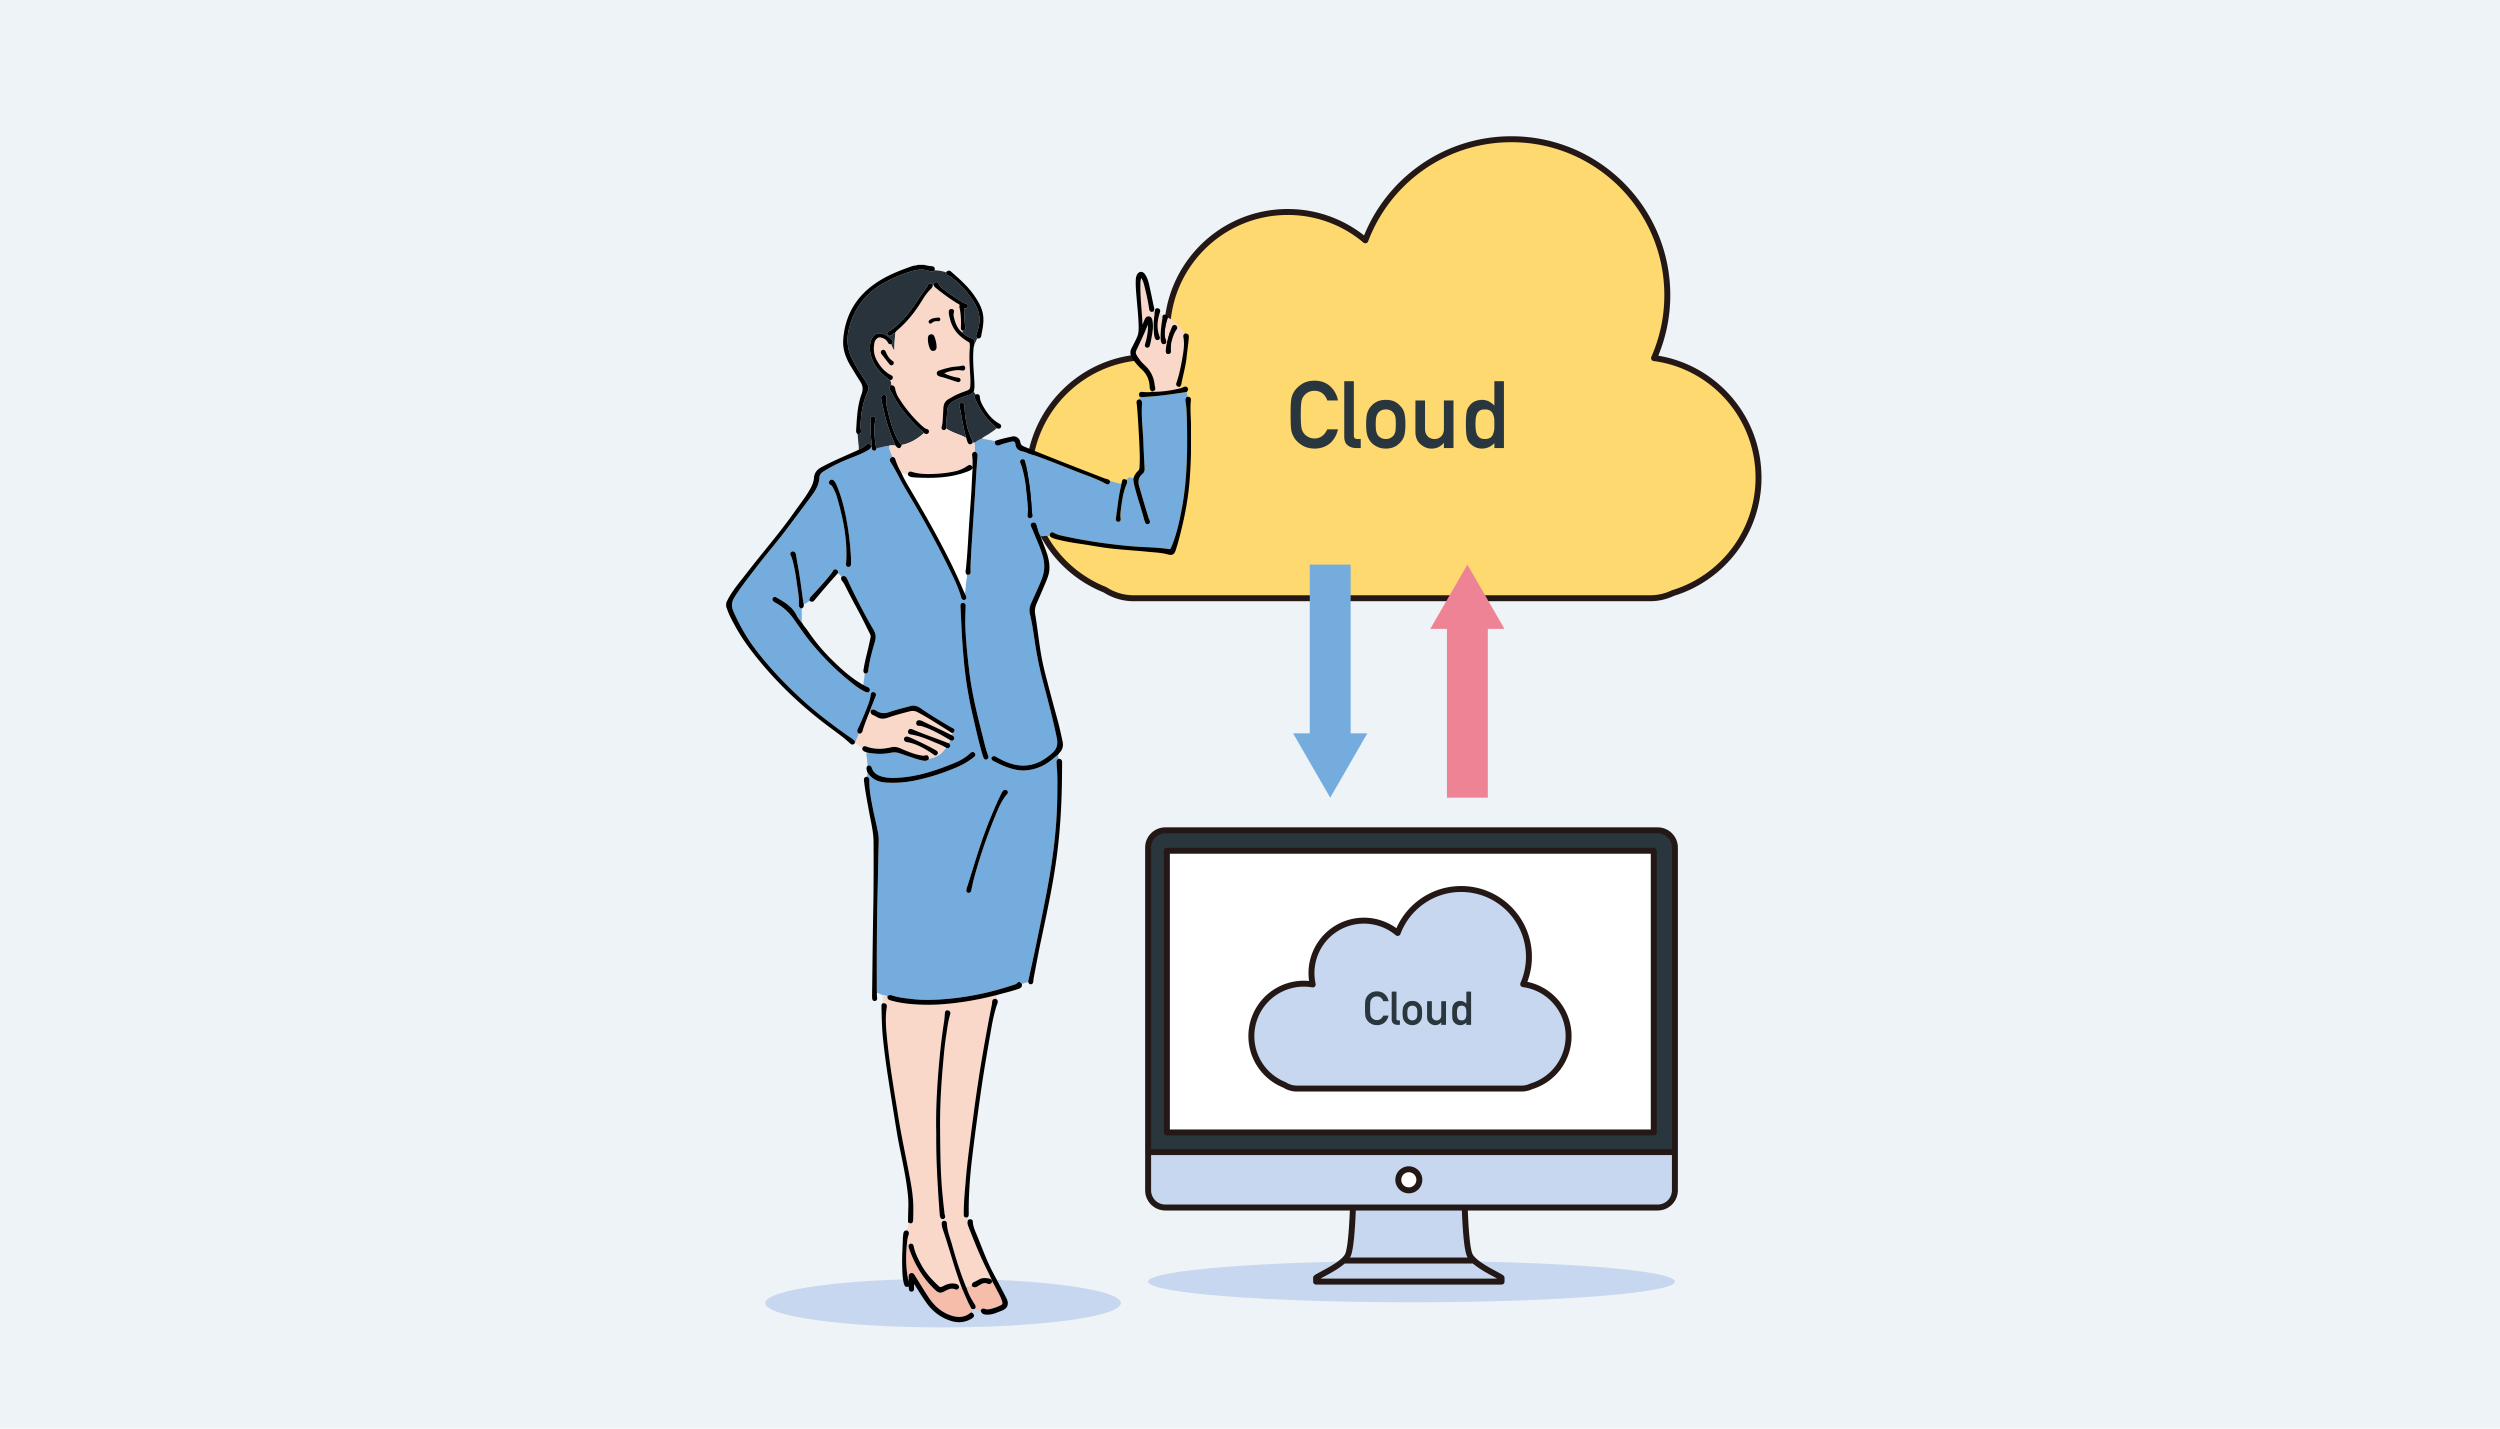 <svg xmlns="http://www.w3.org/2000/svg" width="420" height="240" fill="none"><path fill="#EDF3F6" d="M0 0h420v240H0z"/><path fill="#C7D7EF" d="M188.302 218.917c0-2.256-13.373-4.083-29.867-4.083-16.495 0-29.87 1.828-29.87 4.083S141.938 223 158.435 223s29.867-1.828 29.867-4.083"/><path fill="#FDD96F" stroke="#231815" stroke-linecap="round" stroke-linejoin="round" d="M295.43 80.237c0-10.27-7.642-18.752-17.55-20.08a26.1 26.1 0 0 0 2.227-10.568c0-14.47-11.73-26.199-26.199-26.199-11.224 0-20.797 7.062-24.528 16.983a20.18 20.18 0 0 0-13.041-4.758c-11.194 0-20.268 9.073-20.268 20.267 0 1.507.169 2.974.482 4.385a20.5 20.5 0 0 0-3.448-.297c-11.193 0-20.268 9.074-20.268 20.267 0 8.554 5.301 15.863 12.795 18.84a8.86 8.86 0 0 0 4.826 1.428h86.773a8.84 8.84 0 0 0 3.821-.872c8.321-2.523 14.38-10.25 14.38-19.396z"/><path fill="#2A363D" d="M224.78 72.13q-.37 1.564-1.41 2.403-1.071.833-2.535.833-1.326-.031-2.211-.647-.9-.594-1.309-1.372a14 14 0 0 1-.224-.484 3 3 0 0 1-.154-.601q-.116-.678-.116-2.606 0-1.954.116-2.62.124-.66.378-1.07.409-.777 1.309-1.387.886-.616 2.211-.63 1.625.013 2.651.962a4.25 4.25 0 0 1 1.295 2.364h-1.803a2.5 2.5 0 0 0-.755-1.155q-.57-.456-1.387-.47-.6.015-1.032.239a2.1 2.1 0 0 0-.709.578q-.333.362-.439.932-.124.6-.124 2.256t.124 2.243q.107.585.439.947.269.347.709.564.431.253 1.032.253 1.434 0 2.142-1.532zm1.056-8.09h1.611v9.168q0 .547.599.547h.556v1.518h-.718q-.876 0-1.448-.44-.6-.446-.601-1.503v-9.29zm3.675 7.226q0-1.264.209-1.94.215-.665.662-1.119.33-.398.925-.716.586-.3 1.5-.316.95.015 1.535.316.577.316.893.716.478.454.678 1.119.193.675.193 1.94t-.193 1.927q-.2.66-.678 1.148a2.4 2.4 0 0 1-.377.345 1.8 1.8 0 0 1-.516.332q-.584.333-1.535.348-.916-.015-1.5-.348-.595-.299-.925-.677a3.1 3.1 0 0 1-.662-1.148q-.209-.663-.209-1.927m4.984.015q0-.855-.077-1.247a1.5 1.5 0 0 0-.315-.664 1.2 1.2 0 0 0-.524-.424 1.74 1.74 0 0 0-.772-.16q-.408-.001-.754.16-.33.156-.539.424a1.9 1.9 0 0 0-.3.664q-.094.392-.093 1.232 0 .832.093 1.218.09.393.3.693.209.231.539.408.345.17.754.17.44 0 .772-.17.345-.177.524-.408.24-.3.315-.693.077-.385.077-1.203m3.299-4.006h1.61v4.763q0 .809.454 1.264.448.454 1.141.454t1.132-.454q.446-.455.446-1.264v-4.763h1.609v7.999h-1.609v-.856h-.031q-.793.949-2.073.949-.993-.015-1.795-.725-.87-.694-.886-2.047v-5.318zm13.259 7.158q-.795.901-2.073.933-.724-.016-1.241-.3a2.7 2.7 0 0 1-.901-.74q-.331-.378-.439-1.025-.13-.617-.131-2.035 0-1.44.131-2.047.108-.618.439-.995.677-1.011 2.142-1.047.616 0 1.14.255.484.268.933.692V64.04h1.608v11.234h-1.608zm-1.58-5.647q-.57 0-.871.193a1.23 1.23 0 0 0-.485.57q-.147.36-.193.785a10 10 0 0 0-.045.932q0 .455.045.887.046.452.193.816.155.347.485.57.3.217.871.216.571 0 .901-.23.332-.225.455-.587.154-.36.208-.808a25 25 0 0 0 0-1.75 3 3 0 0 0-.208-.786 1.13 1.13 0 0 0-.455-.584q-.33-.225-.901-.224"/><path fill="#74ACDD" d="M176.383 89.937c-.002-.132-.005-.33.199-.45a.4.4 0 0 1 .205-.059.56.56 0 0 1 .297.11q.036.023.075.044c.486.255 1.034.373 1.567.489l.098.02c2.339.509 4.772.927 7.229 1.243 1.553.199 3.386.417 5.218.525q.607.035 1.215.062c1.176.056 2.392.115 3.58.284.18.025.304.042.395.042.17 0 .196-.033.391-.502.86-2.074 1.305-4.231 1.69-6.264.974-5.153.954-10.42.858-14.953-.02-.973-.055-2.011-.217-3.053-.034-.218-.09-.581.256-.798a.1.1 0 0 1 .055-.016c-.038-.275-.067-.55-.166-.81-.009.003-.017.011-.026.014l-.825.12c-1.446.214-2.941.434-4.423.567q-.594.051-1.188.093-.472.034-.942.073h-.042a.8.8 0 0 1-.231-.044 1 1 0 0 0-.126-.03c-.02-.002-.035-.012-.05-.02-.057.151-.018.315-.011.474q.038-.001.071.018c.246.157.353.394.33.728-.109 1.51.002 3.044.109 4.528q.038.506.071 1.013c.02.299.028.597.038.897q.009.322.022.646.088 1.87.19 3.74c.023.431-.098.746-.373.965-.63.503-.795 1.184-.52 2.14.408 1.426.844 2.872 1.263 4.271l.277.925c.032.106.082.21.134.32q.036.072.067.145.095.216.032.377a.4.4 0 0 1-.225.216.5.5 0 0 1-.179.04c-.172 0-.314-.115-.389-.313a8 8 0 0 1-.235-.746c-.213-.78-.454-1.57-.686-2.331a63 63 0 0 1-.883-3.078 9 9 0 0 1-.187-1.083.2.2 0 0 1 .003-.047l.011-.04c-.606-.347-.824-.31-1.134.203a.14.14 0 0 1 .067.107l.006.067c.012.144.026.305-.049.475-.561 1.282-.77 2.66-.937 3.963l-.027.204c-.074.56-.15 1.139-.06 1.708a.47.47 0 0 1-.092.376.38.38 0 0 1-.296.13l-.053-.002a.4.4 0 0 1-.275-.145c-.077-.1-.105-.242-.081-.411q.096-.69.185-1.38c.178-1.357.361-2.76.694-4.119a1 1 0 0 0 .014-.16l.004-.093q.002-.014.008-.028c-.375-.105-.748-.22-1.128-.297-.247-.05-.484-.219-.749-.16a.13.13 0 0 1 .005.088c-.042.129-.141.432-.412.432a.6.6 0 0 1-.281-.088c-1.211-.673-2.526-1.166-3.799-1.643q-.544-.204-1.084-.41-1.036-.403-2.066-.813c-2.245-.887-4.565-1.804-6.906-2.54l-.054-.018c-.032-.011-.064-.024-.096-.03-.758-.132-1.144-.53-1.216-1.253-.039-.366-.271-.485-.684-.386-.602.147-1.3.323-1.959.578-.187.073-.44.124-.63-.027-.221-.176-.172-.407-.138-.558l.012-.056.004-.009c-.74-.21-1.507-.29-2.256-.452a4 4 0 0 0-.324.147c-.316.158-.61.355-.896.564l.025 1.514c.014 0 .028-.004.043 0 .494.15.456.6.443.746a179 179 0 0 0-.32 4.715c-.078 1.33-.168 2.682-.256 3.99q-.066.976-.13 1.955l-.108 1.607c-.097 1.467-.198 2.983-.28 4.475l-.017.31c-.043.766-.086 1.558-.046 2.335.01.185-.027.318-.112.408q-.113.119-.319.118-.08 0-.178-.017a41 41 0 0 0-.348 3.149c0 .017-.008.033-.012.048l.015.029.098.203c.038.084.078.172.106.265.07.23-.012.431-.213.523a.4.4 0 0 1-.179.042c-.149 0-.283-.089-.375-.252a.8.8 0 0 1-.075-.193c-.492-1.735-1.299-3.372-2.079-4.957l-.224-.456c-1.877-3.826-4.103-7.867-7.004-12.718a42 42 0 0 1-1.116-2.03c-.432-.821-.879-1.67-1.385-2.465-.277-.435-.238-.665.163-.947a.14.14 0 0 1 .09-.026l.009.003c-.003-.195-.148-.352-.197-.536-.121-.444-.43-.848-.309-1.35-.738.05-1.432.339-2.166.41 0 .015.005.03 0 .046q-.095.376-.377.376a.4.4 0 0 1-.082-.008c-.345-.066-.332-.385-.323-.555v-.004a.6.6 0 0 1-.133-.034c-.126.315-.395.461-.633.59l-.12.066c-.788.447-1.637.781-2.459 1.103q-.464.18-.926.371c-1.532.637-2.818 1.297-3.931 2.017-.389.252-.596.569-.612.941-.043.913-.39 1.811-1.064 2.748a196 196 0 0 1-2.515 3.386 309 309 0 0 0-1.593 2.125c-.953 1.287-1.979 2.55-2.972 3.77-.797.983-1.624 1.999-2.406 3.021q-.328.43-.66.856c-1.044 1.353-2.124 2.753-3.05 4.227-.507.806-.561 1.552-.174 2.419 1.098 2.456 2.32 4.549 3.734 6.399 2.256 2.948 4.882 5.764 8.029 8.612 2.112 1.908 4.544 3.813 7.657 5.996q.111.078.227.151c.264.169.534.344.729.626a.14.14 0 0 1 .023.094l-.009.087c.068.031.125-.004.169-.162q.027-.093.058-.184c.136-.381.341-.739.432-1.137a.13.13 0 0 1-.071-.035c-.307-.307-.154-.627-.042-.86a50 50 0 0 0 1.694-3.982c.222-.59.352-1.095.41-1.589q.058-.493.418-.494.047 0 .105.011c.185.037.274.135.316.212.069.125.069.286 0 .468q-.243.629-.494 1.254l-.302.764a2 2 0 0 0-.062.192l-.029.097-.031.078a.5.5 0 0 0 .091.06.13.13 0 0 1 .045-.064c.253-.19.517-.19.802.004.708.483 1.39.576 2.192.302.9-.309 1.836-.556 2.742-.795l.902-.24c.567-.156 1.117-.039 1.699.367 1.62 1.127 3.341 2.151 4.859 3.054.122.074.251.139.38.203l.108.054c.162.084.331.191.356.363.025.173-.107.322-.24.448a.14.14 0 0 1-.094.038h-.008c-.014-.001-.027-.007-.041-.008-.038.121-.057.246-.077.372l.026.01a.2.2 0 0 1 .043.026l.028.026q.013.016.03.028c.109.072.397.262.25.587-.074.162-.198.248-.365.248a.8.8 0 0 1-.277-.06l-.014-.009q-.124.245-.246.493a.13.13 0 0 1 .053.044q.025.038.058.074c.088.104.236.278.081.52a.38.38 0 0 1-.338.186 1 1 0 0 1-.19-.025l-.043-.008a.2.2 0 0 1-.049-.019q-.01-.005-.019-.012c-.347.396-.638.841-1.096 1.142a5 5 0 0 1-.673.376 3.7 3.7 0 0 1-1.113.319v.005a.14.14 0 0 1-.037.107.81.81 0 0 1-.621.256 1.3 1.3 0 0 1-.206-.017c-.618-.088-1.208-.287-1.776-.478l-.414-.138q-.904-.302-1.806-.615a2.8 2.8 0 0 0-1.537-.104 8.7 8.7 0 0 1-1.776.179c-.709 0-1.451-.077-2.27-.235l-.01-.004c-.105.445.052.888.076 1.329.016.289.007.599.128.88q.033-.013.061-.02c.154.003.475.007.579.348.249.828.843 1.313 1.925 1.571a7 7 0 0 0 1.657.176c.504 0 1.006-.038 1.474-.078 3.205-.274 6.246-1.374 8.798-2.416 1.153-.472 1.998-.989 2.658-1.629.104-.102.264-.237.453-.237q.197.001.35.188a.43.43 0 0 1 .107.328c-.028.192-.208.315-.338.405-1.319 1.088-2.854 1.714-4.578 2.363a35 35 0 0 1-5.433 1.548 18 18 0 0 1-4.704.305c-1.399-.089-2.429-.667-3.072-1.71-.061.241-.031.498-.072.742l.018.002c.32.116.379.351.373.528-.052 1.545.249 3.081.541 4.567l.054.284c.119.606.258 1.221.392 1.813.178.783.361 1.592.501 2.398.102.592.084 1.189.065 1.771q-.007.177-.01.354-.047 2.036-.088 4.072-.04 2.115-.089 4.228c-.132 5.647-.134 11.242-.117 15.972q.001.064.01.127l.007.071-.004.07.99.428c.28-.004.528.129.793.19a.14.14 0 0 1 .089-.105l.071-.028c.142-.055.326-.109.513-.043 1.021.354 2.112.481 3.168.604l.234.028c1.486.175 3.046.195 5.01.058a47.7 47.7 0 0 0 11.01-2.084q.683-.213 1.362-.442c.1-.034.176-.063.235-.133.139-.159.26-.265.409-.265.162 0 .292.123.445.321.009.01.011.023.015.035.348-.143.709-.251 1.069-.358-.006-.023-.012-.045-.007-.068q.199-.916.401-1.831c.306-1.393.621-2.833.916-4.251a720 720 0 0 0 1.649-8.159c.626-3.206 1.082-6.073 1.392-8.764.283-2.461.45-4.649.504-6.686.035-1.31.071-3.035.038-4.759-.01-.602-.055-1.217-.098-1.81l-.034-.489c-.015-.21.003-.471.265-.645q.024-.013.05-.016c-.035-.234-.014-.475-.067-.706l-.261.213c-.214.173-.428.345-.636.525-1.34 1.144-2.87 1.784-4.547 1.904q-.196.014-.39.015c-1.101 0-2.132-.328-2.91-.612-.625-.228-1.225-.53-1.805-.822l-.271-.136a.74.74 0 0 1-.292-.244c-.062-.112-.171-.313.068-.484.19-.131.367-.142.566-.032l.251.14c.267.149.543.305.822.438 1.271.615 2.359.911 3.426.932l.134.002c1.706 0 3.254-.668 4.869-2.101.776-.688.999-1.426.771-2.546-.625-3.046-1.415-6.064-2.173-8.893a65 65 0 0 1-1.527-7.342c-.246-1.692-.461-3.099-.802-4.535a2.73 2.73 0 0 1 .18-1.826l.226-.495c.526-1.15 1.071-2.339 1.547-3.534.508-1.28.579-2.536.216-3.842-.284-1.023-.701-2.012-1.105-2.968a54 54 0 0 1-.481-1.162c-.074-.184-.156-.365-.237-.546l-.154-.347q-.117-.273-.032-.453a.42.42 0 0 1 .275-.22.5.5 0 0 1 .152-.023c.123 0 .346.053.463.403q.073.225.139.45.074.26.159.518c.1.287.215.592.382.865l.031.076c.528.008 1.055-.156 1.584-.007q.013.004.029.004a.13.13 0 0 1-.029-.086v-.071zm-37.03-9.14c.128-.177.274-.213.376-.213.117 0 .238.051.345.15.237.215.367.496.491.787a23 23 0 0 1 1.031 3.032c.745 2.85 1.195 5.877 1.378 9.255v.296q.004.33 0 .658c-.006.296-.175.485-.433.485h-.022a.4.4 0 0 1-.284-.123q-.122-.14-.102-.406c.329-4.117-.599-8.018-1.55-11.293-.139-.48-.353-.97-.672-1.542-.111-.2-.203-.346-.375-.423-.182-.081-.248-.201-.27-.286s-.026-.219.089-.377zm7.639 26.979c-.485 1.652-.936 3.273-1.132 4.946-.039.34-.313.412-.445.447a.1.1 0 0 1-.035.006c-.02 0-.038-.009-.056-.017-.119.303-.097.636-.156.951-.058.312-.112.633-.095.957l.035.011a.14.14 0 0 1 .07.037c.102.101.24.155.384.213q.113.043.222.097c.405.204.392.464.311.646-.096.211-.253.256-.368.256a.8.8 0 0 1-.325-.088c-1.033-.473-1.914-1.19-2.766-1.882l-.115-.095c-2.094-1.7-4.079-3.675-6.068-6.041-.865-1.028-1.642-2.134-2.394-3.206q-.391-.558-.787-1.112a8.8 8.8 0 0 0-2.91-2.596 2.7 2.7 0 0 1-.428-.284.41.41 0 0 1-.087-.563c.124-.181.354-.227.558-.109l.192.113c1.226.711 2.494 1.447 3.194 2.84.217.431.516.849.885 1.242.018-.775.044-1.55-.015-2.325l-.007.002a.14.14 0 0 1-.06-.014c-.112-.054-.407-.196-.384-.553.061-.946-.079-1.898-.215-2.818l-.078-.533c-.191-1.358-.387-2.763-.753-4.112-.07-.254-.147-.542-.284-.792-.075-.142-.203-.376-.003-.608a.41.41 0 0 1 .421-.145c.16.042.362.159.419.488l.102.593q.076.48.166.957c.303 1.598.525 3.234.74 4.815q.122.92.254 1.838c.006.046.023.089.038.134l.02.058c.348-.168.698-.332.976-.611a.14.14 0 0 1-.043-.106c.01-.211.093-.394.265-.578 1.178-1.263 2.322-2.506 3.365-3.822.099-.124.197-.248.266-.378.101-.195.222-.434.55-.379.31.052.359.32.391.5a.15.15 0 0 1-.031.122l-.004.005.614.597a.2.2 0 0 1 .04-.029.7.7 0 0 1 .309-.077c.163 0 .393.072.56.41.109.22.208.443.307.668q.126.289.261.573c1.318 2.738 2.587 5.144 3.88 7.354.386.657.461 1.273.249 1.997m21.241 25.514c.095-.188.2-.395.407-.523.194-.121.402-.101.555.052.168.166.178.381.02.562-.921 1.057-1.46 2.361-1.979 3.622l-.046.107a88 88 0 0 0-3.546 10.423c-.128.472-.234.961-.334 1.434q-.069.321-.141.641c-.078.344-.303.396-.43.396l-.054-.003c-.112-.011-.372-.081-.346-.498q0-.014.006-.029l.04-.138c.036-.128.078-.274.124-.419q.418-1.32.828-2.643c.857-2.765 1.744-5.624 2.858-8.358.68-1.67 1.303-3.168 2.038-4.626m-2.194-5.935q-.2.261-.413.262c-.117 0-.282-.06-.406-.349a6 6 0 0 1-.083-.212l-.032-.082c-.59-1.982-1.055-4.018-1.505-5.987l-.226-.992a67 67 0 0 1-1.463-9.171c-.217-2.478-.347-4.388-.421-6.193q-.036-.875-.081-1.748l-.048-.994c-.01-.156-.02-.351.103-.48a.4.4 0 0 1 .308-.116.44.44 0 0 1 .333.124c.145.152.134.402.128.536-.074 1.486-.084 2.629-.036 3.702.112 2.489.38 4.936.652 7.208.414 3.447 1.227 6.808 2.17 10.53q.083.326.163.653c.242.973.491 1.98.838 2.939a.8.8 0 0 1 .038.198l.008.068a.14.14 0 0 1-.026.105zm7.289-40.42a.38.38 0 0 1-.293.116h-.012a.4.4 0 0 1-.29-.12q-.12-.13-.106-.367c.014-.218.031-.438.048-.67l.027-.353a67 67 0 0 1-.072-.878c-.163-2.034-.331-4.139-.946-6.151a7 7 0 0 0-.216-.615c-.071-.176-.134-.36-.053-.524q.071-.15.274-.208a.5.5 0 0 1 .138-.021c.329 0 .406.361.436.498.217 1.012.41 2.061.585 3.208.227 1.466.386 3.064.502 5.028.007.12.024.243.04.364q.024.165.039.329c.013.152-.022.278-.101.364"/><path fill="#FAD8C9" d="M157.788 168.742a32.4 32.4 0 0 1-4.92-.086 17 17 0 0 1-3.32-.618c-.354-.104-.504-.328-.444-.663-.265-.061-.513-.194-.793-.19l.018 1.363q.389-.038.554.16.147.173.097.478c-.234 1.422-.168 2.831-.071 4.02.325 3.997.975 8.019 1.603 11.91q.18 1.097.353 2.194c.361 2.271.816 4.565 1.255 6.782q.244 1.215.479 2.432l.059.308c.367 1.889.745 3.842.777 5.814.011.697.002 1.433-.03 2.322-.018.482-.259.554-.401.554a.7.7 0 0 1-.355-.122 13 13 0 0 0-.258 1.322h.002a.14.14 0 0 1 .068.03c.23.191.293.436.181.71-.149.365-.205.764-.242 1.138l-.011.092c.126.142.176.338.289.489.056-.106.186-.289.445-.244.195.032.319.169.365.403.226 1.116.739 2.125 1.291 3.146.655 1.213 1.603 2.362 2.979 3.618.16.145.286.161.48.068l.181-.088c.392-.192.796-.39 1.264-.44.291-.032.544-.026.801.02.261.046.57.152.649.555a.2.2 0 0 1-.003.062q.235.06.471.124c-.736-1.918-1.341-3.894-1.924-5.809-.335-1.1-.681-2.237-1.047-3.347l-.111-.321c-.109-.31-.222-.631-.284-.966a2 2 0 0 1-.036-.371c-.003-.299.164-.488.435-.494.265 0 .445.185.45.451.02.903.297 1.769.565 2.607.103.322.209.656.301.988.718 2.62 1.476 4.905 2.313 6.988.017.046.043.086.068.128l.039.068.003.004c.284-.147.578-.273.893-.346a.1.1 0 0 1-.006-.038.605.605 0 0 1 .393-.572c.218-.094.435-.212.643-.326l.21-.115c.28-.148.582-.222.926-.222.302 0 .601.058.828.108.2.044.287.183.357.294l.04.062a.14.14 0 0 1 .021.055l.012-.003c-.265-.665-.581-1.302-.889-1.92-.143-.289-.289-.58-.427-.872-.929-1.948-1.736-3.934-2.659-6.316-.127-.326-.285-.734-.077-1.158a.14.14 0 0 1 .057-.055c-.067-.131-.105-.272-.143-.412l-.003.002a1 1 0 0 1-.256.039c-.383 0-.386-.371-.387-.53-.014-1.618.127-3.25.263-4.83l.072-.845c.173-2.072.417-4.122.657-6.029.319-2.537.595-4.644.87-6.631.387-2.806.766-5.297 1.159-7.617a329 329 0 0 1 1.579-8.677l.043-.21c.062-.298.12-.58.133-.873.015-.35.253-.52.639-.482.009.001.016.008.023.01l.201-.678c-1.432.354-2.955.713-4.504.975a49 49 0 0 1-5.257.623zm1.835 1.703c-.285.902-.423 1.853-.556 2.774l-.115.778c-.234 1.493-.37 3.023-.502 4.504l-.029.329c-.357 4.014-.512 7.37-.487 10.561l.003.485c.021 2.667.043 5.426.199 8.133.115 2.035.331 4.033.547 5.888.008.07.028.143.048.219q.026.088.045.177c.047.237-.059.425-.275.493a.5.5 0 0 1-.133.022c-.16 0-.292-.093-.375-.261-.102-.208-.116-.424-.132-.633l-.002-.033c-.314-4.331-.615-8.934-.567-13.419-.069-2.986.024-6.031.292-9.58.267-3.545.588-6.458 1.011-9.171.07-.452.105-.921.138-1.375l.006-.078c.009-.129.038-.524.405-.524a.5.5 0 0 1 .12.014.48.48 0 0 1 .333.22c.076.129.084.293.026.476zm-14.339-45.086q.11 0 .244.049c1.039.389 2.16.489 3.339.298.37-.06.653-.114.919-.175.454-.104.907-.05 1.413.167l.127.054c1.162.5 2.364 1.017 3.645 1.194a.9.9 0 0 0 .356-.007c.134-.04.23-.057.31-.057.362 0 .397.354.415.569a3.7 3.7 0 0 0 1.113-.319q.23-.104.45-.236.112-.067.223-.14c.458-.301.749-.746 1.096-1.142-.534-.34-1.129-.585-1.705-.821q-.264-.108-.526-.219c-1.138-.487-2.362-.98-3.681-1.18-.2-.03-.345-.109-.424-.228a.43.43 0 0 1-.045-.357c.085-.321.368-.438.723-.284 1.133.493 2.311.925 3.454 1.344.834.306 1.698.623 2.538.961l.032.003.041.006q.02.003.04.015.122-.246.247-.493-.022-.01-.037-.022l-.037-.04-.033-.035-.553-.314c-1.312-.75-2.669-1.527-4.155-1.956a1.4 1.4 0 0 0-.409-.05.5.5 0 0 1-.37-.145.46.46 0 0 1-.112-.349c.017-.307.237-.487.565-.452.228.023.427.122.621.218l.045.022c.601.295 1.217.583 1.813.861.889.415 1.806.844 2.692 1.307.056.029.116.05.177.072l.072.027c.019-.126.039-.251.077-.372-.163-.021-.28-.109-.382-.19q-.059-.049-.122-.088c-.522-.319-1.038-.646-1.557-.973-1.223-.772-2.49-1.572-3.799-2.245a1.63 1.63 0 0 0-1.217-.148c-1.338.341-2.54.655-3.713 1.069-.758.268-1.332.232-1.89-.105a4 4 0 0 0-.601-.306q-.504-.196-.431-.715.004-.015.01-.026a.5.5 0 0 1-.092-.06c-.406.992-.858 2.095-1.208 3.208q-.019.06-.034.124c-.057.224-.144.563-.555.563a1 1 0 0 1-.105-.008l-.011-.004c-.089.398-.295.756-.431 1.137q-.031.092-.058.183c-.044.159-.101.193-.169.163l-.012.107c0 .006-.006.011-.009.017.169.046.318.122.462.238.27.216.511.469.808.65.085-.3.271-.367.416-.367zm6.592-1.226c.027-.362.381-.386.498-.394a.14.14 0 0 1 .054.007l.123.041c.112.036.24.077.367.132a53 53 0 0 1 4.158 2.032c.034.019.056.031.075.046q.044.031.095.062c.132.083.28.175.314.342a.4.4 0 0 1-.074.308q-.136.209-.324.208c-.144 0-.262-.097-.367-.183q-.053-.046-.105-.082c-1.212-.809-2.647-1.696-4.338-1.983-.445-.075-.49-.368-.477-.535z"/><path fill="#F6BDAB" d="M163.192 219.833c-.49-.87-.886-1.798-1.269-2.695l-.193-.449c-.016-.04-.038-.079-.058-.117l-.031-.062-.037-.104-.472-.124q-.005.016-.012.03c-.08.147-.213.339-.439.339a.4.4 0 0 1-.176-.038 1.35 1.35 0 0 0-.555-.12c-.416 0-.814.196-1.184.398-.304.163-.555.273-.798.273-.312 0-.568-.183-.879-.478-1.93-1.833-3.342-4.059-4.321-6.807a2 2 0 0 1-.127-.586q0-.034.014-.064l.023-.046c-.112-.151-.162-.347-.288-.489-.196 1.706-.211 3.278-.046 4.804.06.552.144 1.176.316 1.784q.001-.374-.004-.749c-.002-.159-.007-.532.363-.647a.5.5 0 0 1 .153-.024c.268 0 .413.234.501.375q.326.523.649 1.05c.533.865 1.085 1.762 1.651 2.625.956 1.455 2.09 2.426 3.468 2.971 1.249.492 2.214.485 3.127-.006.123-.066.238-.149.358-.238q.086-.062.175-.123a.14.14 0 0 1 .149-.004q.005.002.009.007c.105-.191.06-.404.051-.611a.04.04 0 0 0-.018-.004.18.18 0 0 1-.1-.071m-10.548-3.711.017.022v-.037zm12.152 3.956c.206-.248.436-.303.714-.167.204.098.502.074.773.02a7.4 7.4 0 0 0 1.81-.629c.322-.158.369-.258.281-.596-.156-.602-.456-1.16-.745-1.7a27 27 0 0 1-.293-.556c-.131-.261-.273-.517-.413-.773l-.195-.359-.037-.089-.013.002a.14.14 0 0 1-.004.068c-.121.349-.334.423-.491.423a.7.7 0 0 1-.289-.07c-.353-.157-.699-.124-1.072.101q-.145.086-.289.166-.175.096-.345.202a.8.8 0 0 1-.428.142.64.64 0 0 1-.461-.213.14.14 0 0 1-.032-.065c-.314.074-.608.2-.893.346l.009.025c.291 1.013.836 1.935 1.325 2.722l.03.047c.109.172.244.385.103.663q-.008.013-.017.023c.277.219.581.368.944.362a.13.13 0 0 1 .027-.095z"/><path fill="#28333B" d="m145.463 74.79.077-.061q.216-.171.388-.17c.292 0 .395.335.428.445q.013.045-.003.09l-.008.015a.6.6 0 0 0 .133.034c.013-.352-.035-.71-.081-1.058-.025-.197-.051-.394-.067-.59-.043-.52-.05-1.047-.058-1.556-.008-.466-.014-.947-.049-1.419a.7.7 0 0 1 .023-.26c.073-.226.235-.346.457-.319.231.029.367.206.345.45q-.022.235-.055.471-.022.165-.041.329c-.141 1.253 0 2.499.154 3.555.017.112.055.223.096.343q.03.086.057.171v.027c.734-.071 1.428-.36 2.166-.408.324-.121.666-.016.997-.063l-.143-.346c-.443-1.067-.902-2.17-1.235-3.305-.404-1.377-.703-2.75-1-4.155-.071-.33.085-.51.229-.603a.38.38 0 0 1 .451.022c.226.166.194.398.171.567-.077.565.048 1.135.172 1.687l.005.027c.323 1.46.731 3.146 1.491 4.69.211.426.466.912.856 1.296a.14.14 0 0 1 .039.068c1.458-.287 2.682-1.018 3.77-2.004-.212-.234-.452-.453-.681-.665q-.227-.204-.445-.417c-1.917-1.892-3.324-3.76-4.303-5.71a4 4 0 0 0-.226-.415c-.195-.293-.157-.567.11-.794a.16.16 0 0 1 .093-.032h.002l.001-.01c-.005-.293-.11-.569-.182-.85l-.003.003-.029.002a.14.14 0 0 1-.08-.025c-1.822-1.29-2.847-2.69-3.23-4.404-.185-.834-.149-1.592.11-2.317.259-.724.763-1.121 1.418-1.121.314 0 .643.092.978.275.279.15.526.358.763.559l.259.213a.5.5 0 0 1 .2.331q.017.202-.168.408a.13.13 0 0 1-.082.044l-.006.001c.058.366.284.653.421.976.122-.038.118-.09.118-.134q-.001-1.456.196-2.902l-.672.517a.57.57 0 0 1-.34.133.4.4 0 0 1-.345-.211q-.093-.153-.05-.292c.049-.163.223-.247.328-.294.507-.24.933-.618 1.343-.985 1.613-1.438 2.799-3.18 3.973-4.988.175-.268.37-.527.558-.776q.167-.22.329-.444c.104-.143.17-.255.217-.364.107-.242.198-.45.43-.45.104 0 .214.042.398.123.045.02.074.065.078.115q.055-.014.108-.034a.13.13 0 0 1 .026-.123c.115-.142.273-.303.455-.303.214 0 .345.204.436.382.125.245.31.456.602.686.952.746 2.011 1.472 3.335 2.284q.234.144.543.26c.126.047.299.112.367.267a.38.38 0 0 1-.012.304c-.091.221-.246.254-.331.254a.5.5 0 0 1-.262-.084v.051c-.003.185-.007.36.005.533.02.288.032.576.045.864.025.596.05 1.211.148 1.806q.035.227-.07.374-.112.151-.363.188l-.02.002c-.013 0-.022-.009-.035-.012-.012.107.01.218-.004.325l.035.03a4.5 4.5 0 0 0 1.521.934c.47.174.598.313.484.843q-.015.06-.034.12a.5.5 0 0 0-.029.148l.513-1.123a.14.14 0 0 1-.056-.045c-.171-.247-.117-.489-.062-.649.242-.7.417-1.295.483-1.928.117-1.125-.153-2.22-.829-3.346a15.3 15.3 0 0 0-3.602-4.087c-.22-.177-.458-.358-.731-.46a.68.68 0 0 1-.424-.451.13.13 0 0 1 .006-.091c-.622-.25-1.274-.335-1.936-.365l-.004.022a.14.14 0 0 1-.066.09c-.251.144-.545.093-.82-.002a4.24 4.24 0 0 0-2.469-.089c-1.667.42-3.33 1.092-5.085 2.052-3.05 1.667-5.043 4.23-5.924 7.617-.48 1.844-.303 3.612.529 5.252a22 22 0 0 0 1.569 2.671c.343.496.657 1.017.974 1.55.228.384.254.788.077 1.169a12.5 12.5 0 0 0-1.119 4.194l-.029.31c-.066.689-.134 1.402-.006 2.097q.049.27-.077.42-.12.145-.372.145-.049-.001-.103-.005l-.017-.005c.057.693.096 1.387.195 2.076.024.16-.03.346.044.503a.1.1 0 0 1 .042-.02c.42-.123.754-.389 1.107-.67z"/><path fill="#FAD8C9" d="M193.781 65.823c1.384 0 2.78-.175 4.27-.533a.6.6 0 0 1 .007-.301c-.154-.035-.323-.092-.405-.236-.085-.15-.039-.337.01-.482.512-1.5.8-3.08 1.052-4.57.166-.99.292-2.052.089-3.115-.047-.25.08-.41.196-.523q.011-.01.026-.017a6.3 6.3 0 0 0-.869-1.127c-.579-.621-1.198-1.196-1.969-1.576-.218.683-.447 1.497-.499 2.367-.024.439-.023.956.175 1.453.152.386-.024.55-.2.62a.5.5 0 0 1-.179.038c-.198 0-.354-.144-.418-.387-.082-.308-.081-.625-.078-.931v-.044c.005-1.055.154-2.09.284-2.875.01-.055.007-.111.006-.166-.002-.142-.006-.314.121-.466a5 5 0 0 0-.622-.218l-.003.01c-.414 1.447-.405 2.637.027 3.745.047.119.092.275.03.416a.4.4 0 0 1-.229.2.5.5 0 0 1-.166.033c-.183 0-.336-.126-.417-.346-.123-.333-.142-.677-.158-1.011l-.015-.237a12 12 0 0 1 .113-2.685c.012-.076.011-.156.011-.242l.001-.124.007-.035a.5.5 0 0 1-.225-.124q-.014.014-.032.021c-.381.122-.604-.041-.666-.463-.176-1.203-.45-2.507-.836-3.984-.105-.397-.227-.81-.489-1.187a2.5 2.5 0 0 0-.139.79c-.042 1.525.076 3.07.19 4.566l.054.702q.05.716.09 1.435l.006.106q.004.07.006.141l.004.088.243-.607a2 2 0 0 1 .054-.132l.027-.058c.132-.29.299-.662.77-.591.466.068.542.513.592.807.163.957-.011 1.892-.178 2.794l-.076.41c-.031.177-.073.352-.115.528l-.062.262c-.079.363-.282.512-.568.43a.4.4 0 0 1-.246-.184c-.076-.142-.04-.311.006-.457.22-.699.366-1.44.446-2.266a4.3 4.3 0 0 0-.001-.945l-.033.092q-.026.075-.053.145c-.412 1.045-.898 2.076-1.367 3.072l-.453.97c-.15.321-.139.59.034.898.382.687.924 1.233 1.352 1.632.964.895 1.52 1.99 1.658 3.256.013.116.038.232.065.355l.01.041c.104.48.019.621-.458.75l-.009.002.016.072h.184zm2.081-7.03v-.041c.221-1.5.558-2.75 1.033-3.837.124-.285.309-.328.408-.328q.113 0 .229.069a.45.45 0 0 1 .233.298.53.53 0 0 1-.108.416c-.286.391-.5.856-.695 1.505-.241.81-.325 1.441-.27 2.048.015.18-.021.324-.108.418a.38.38 0 0 1-.29.118l-.039-.001c-.411-.028-.402-.396-.395-.665z"/><path fill="#28333B" d="M162.809 66.334c-.843.25-1.665.572-2.447.956-.822.406-1.205.951-1.24 1.768a23 23 0 0 1-.078 1.057c-.054.586-.109 1.191-.08 1.787a.13.13 0 0 1-.021.082c.75.51 1.604.797 2.436 1.132q.186.075.373.154c.185.081.354.216.558.258-.34-1.187-.568-2.41-.786-3.592q-.114-.63-.237-1.26c-.014-.072-.036-.143-.056-.215a2 2 0 0 1-.059-.222c-.06-.284.053-.489.302-.548.243-.06.444.072.524.343.028.1.034.206.039.297.104 2.267.512 4.046 1.281 5.609a.8.8 0 0 1 .073.342l.006.08c.002.013-.003.024-.006.037.109-.01.219-.07.327-.011.286-.21.581-.406.896-.565q.157-.08.324-.146c.333-.305.747-.485 1.118-.73.478-.318.97-.615 1.383-1.02a20 20 0 0 0-.637-.629c-.256-.245-.521-.497-.766-.764-.812-.888-1.488-1.959-2.195-3.47a.82.82 0 0 1-.013-.718.13.13 0 0 1 .065-.062 3 3 0 0 0-.323-.49c-.165.26-.406.436-.76.54z"/><path fill="#FAD8C9" d="M163.39 74.399c-.007.035-.022.07-.054.09-.153.105-.271.152-.379.152-.229 0-.34-.207-.403-.362-.065-.159-.114-.324-.163-.482l-.065-.212-.015-.056c-.204-.042-.372-.178-.558-.258a15 15 0 0 0-.373-.154c-.832-.336-1.686-.623-2.436-1.132-.071.109-.178.27-.371.27a.4.4 0 0 1-.166-.041c-.309-.143-.227-.443-.187-.588a3.5 3.5 0 0 0 .13-.73l.047-.77q.05-.786.091-1.572c.036-.713.327-1.211.892-1.527l.249-.137q.242-.132.481-.27c.664-.389 1.387-.652 2.088-.906l.246-.09c.355-.13.514-.322.548-.665.058-.558.042-1.117.02-1.588q-.026-.51-.057-1.021c-.065-1.091-.131-2.22-.064-3.338l.011-.17c.022-.34.045-.692.017-1.036-.016-.19-.07-.274-.241-.371-1.6-.908-2.586-2.09-3.018-3.616-.14-.498-.257-.95-.27-1.437a.47.47 0 0 1 .124-.352.44.44 0 0 1 .32-.127c.17.006.301.073.38.183a.4.4 0 0 1 .049.357c-.136.417-.028.81.088 1.227l.018.067c.268.975.686 1.658 1.31 2.145.014-.107-.008-.218.004-.325-.017-.006-.036-.007-.05-.018a.54.54 0 0 1-.207-.48c.063-1.37-.018-2.473-.254-3.473a.14.14 0 0 1-.003-.116c.107-.263.005-.328-.26-.462a3 3 0 0 1-.173-.094 33 33 0 0 1-3.616-2.622.93.93 0 0 1-.308-.465v-.003a1 1 0 0 1-.108.035l.003.01c0 .32-.177.533-.349.698-.611.581-1.073 1.298-1.493 1.981-1.265 2.063-2.667 3.723-4.282 5.076-.013.01-.028.034-.043.057l-.036.053a.1.1 0 0 1-.027.027l-.017.013q-.196 1.444-.196 2.902c0 .044.004.096-.118.133-.136-.323-.363-.61-.42-.975-.273.037-.457-.067-.584-.32-.21-.419-.586-.679-1.187-.817-.439-.102-.934.317-1.045.868-.22 1.092-.094 2.08.374 2.933.671 1.224 1.442 2.03 2.424 2.533.107.056.306.158.283.42q-.029.332-.397.415c.073.279.177.555.182.849l-.001.01c.234.007.529.112.611.572a4.4 4.4 0 0 0 .621 1.567 22.8 22.8 0 0 0 3.652 4.462c.332.312.673.634 1.119.78a.393.393 0 0 1 .268.505c-.058.191-.202.3-.392.3a.5.5 0 0 1-.132-.016.8.8 0 0 1-.184-.074l-.064-.03a.1.1 0 0 1-.046-.032v-.003c-1.088.988-2.313 1.718-3.77 2.005a.2.2 0 0 1-.007.079c-.083.223-.199.45-.422.45-.183 0-.363-.167-.574-.416a.2.2 0 0 1-.023-.037l-.009-.022c-.331.047-.673-.059-.997.062-.12.501.188.904.309 1.35.048.183.194.34.197.535.318.03.435.254.505.468.261.796.559 1.46.909 2.03l.032.072c.344.238.74.308 1.139.364v-.004c.068-.385.275-.467.438-.467q.087 0 .187.032c.806.263 1.706.385 2.83.385.269 0 .562-.006.896-.02 1.404-.057 2.631-.214 3.755-.48.629-.15 1.238-.428 1.919-.877.167-.111.278-.156.384-.156.212 0 .332.184.437.373l.01-.005v-.01c.026-.622.042-1.21-.036-1.795-.033-.255-.086-.64.371-.77.012-.004.023 0 .035 0l-.025-1.514c-.108-.059-.218.002-.327.011zm-13.351-13.15a.4.4 0 0 1-.281.129.41.41 0 0 1-.322-.172 95 95 0 0 1-1.354-1.74.45.45 0 0 1-.068-.46.42.42 0 0 1 .363-.234c.196 0 .334.107.425.318.238.55.56 1.165 1.166 1.557a.4.4 0 0 1 .192.283.39.39 0 0 1-.121.317zm6.848-2.305a.6.6 0 0 1-.134.016c-.369 0-.511-.351-.579-.52a4 4 0 0 1-.287-1.413v-.148c.003-.176.009-.648.495-.716.453-.063.59.342.655.528.189.55.29 1.042.31 1.506.017.427-.138.679-.46.747m-.287-4.726c-.08.067-.176.152-.299.152-.062 0-.151-.022-.229-.126a.3.3 0 0 1-.066-.23c.018-.137.131-.219.22-.285.332-.248.691-.292 1.039-.336.111-.014.221-.027.331-.048.209-.04.373.104.374.31a.3.3 0 0 1-.085.222.35.35 0 0 1-.254.092 3 3 0 0 1-.173-.01l-.092-.007q-.463 0-.766.266m1.116 8.967c-.226-.1-.345-.27-.337-.475.008-.213.138-.373.365-.453.611-.215 1.266-.4 2-.559.286-.062.577-.087.86-.112.36-.03.698-.06 1.032-.159a.398.398 0 0 1 .523.377.44.44 0 0 1-.113.329c-.103.105-.27.143-.462.104a3 3 0 0 0-.596-.058c-.469 0-.925.094-1.39.199a4.2 4.2 0 0 0-.969.346c.71.34 1.449.574 2.251.717l.067.01c.131.019.331.048.412.275a.33.33 0 0 1-.102.371.38.38 0 0 1-.254.098.7.7 0 0 1-.219-.045l-.05-.015a24 24 0 0 1-1.061-.343c-.52-.178-1.057-.361-1.6-.48a2 2 0 0 1-.356-.126z"/><path fill="#fff" d="m163.374 78.476-.01.005.012.038c-.002-.015 0-.029-.002-.043m-1.005 18.011c-.203-.292-.151-.598-.105-.87q.02-.105.031-.208c.127-1.266.232-2.605.327-4.214.165-2.79.315-5.053.471-7.125.103-1.344.165-2.714.225-4.04l.003-.08q.012-.228.031-.458c.025-.308.046-.626.026-.936q0 .014-.002.026c-.074.285-.283.407-.478.489-1.971.825-4.172 1.208-6.922 1.208-.613 0-1.269-.018-2.003-.055a14 14 0 0 1-.704-.051c-.326-.034-.563-.155-.726-.375a.15.15 0 0 1-.026-.102c-.398-.056-.793-.126-1.138-.364.324.73.719 1.481 1.249 2.376 3.046 5.131 5.245 9.114 7.125 12.912.787 1.591 1.511 3.24 2.213 4.837l.06.137q.033.075.076.148c.004-.015.011-.031.012-.048.07-1.055.197-2.103.349-3.149h-.006a.14.14 0 0 1-.088-.058"/><path fill="#000" d="m143.619 124.712.009-.087a.14.14 0 0 0-.023-.094c-.195-.281-.465-.456-.728-.626a6 6 0 0 1-.228-.151c-3.112-2.182-5.544-4.087-7.656-5.996-3.148-2.847-5.774-5.664-8.03-8.611-1.414-1.85-2.635-3.944-3.734-6.4-.387-.865-.333-1.612.174-2.419.926-1.474 2.006-2.874 3.05-4.226q.33-.426.66-.856c.782-1.023 1.608-2.04 2.407-3.023.992-1.22 2.018-2.482 2.971-3.769q.793-1.064 1.593-2.124c.832-1.105 1.692-2.245 2.515-3.387.674-.936 1.022-1.835 1.064-2.747.017-.373.223-.69.612-.942 1.113-.72 2.399-1.38 3.931-2.017q.463-.19.927-.37c.822-.323 1.671-.657 2.458-1.104l.12-.066c.239-.128.507-.275.633-.59l.008-.015a.13.13 0 0 0 .003-.09c-.033-.11-.135-.445-.428-.445q-.172-.001-.387.17l-.078.062c-.352.28-.686.547-1.107.669a.1.1 0 0 0-.041.02.1.1 0 0 0-.041.046c-.031.056-.09.081-.183.12l-.068.028q-.716.323-1.434.64l-.417.185c-1.394.62-2.835 1.26-4.234 2.024-.738.403-1.139.999-1.193 1.771-.048.686-.329 1.281-.567 1.722-.55 1.02-1.244 1.97-1.918 2.887q-.388.527-.765 1.061c-1.616 2.3-3.414 4.522-5.151 6.671a209 209 0 0 0-3.077 3.868q-.318.41-.641.818c-.962 1.217-1.958 2.475-2.614 3.944a.1.1 0 0 0-.012.056v.631a.14.14 0 0 0 .067.12l.007.003c.317 1.071.856 2.05 1.377 2.998l.163.296c1.235 2.254 2.805 4.252 4.033 5.742 3.279 3.973 7.152 7.643 11.515 10.91q.382.287.768.57c.992.73 2.017 1.487 2.934 2.34a.5.5 0 0 0 .345.157q.191 0 .362-.188a.13.13 0 0 0 .028-.063c.002-.007.008-.012.008-.017l.012-.107zm.577-51.801q.25 0 .372-.145.125-.15.076-.42c-.127-.695-.059-1.408.007-2.097l.028-.31a12.5 12.5 0 0 1 1.12-4.194c.178-.38.151-.785-.077-1.168a26 26 0 0 0-.974-1.55 23 23 0 0 1-1.57-2.672c-.83-1.64-1.009-3.408-.529-5.252.882-3.387 2.875-5.95 5.924-7.617 1.756-.959 3.419-1.63 5.086-2.052a4.25 4.25 0 0 1 2.469.09c.275.095.568.145.82.002a.14.14 0 0 0 .066-.09l.004-.023c.032-.16.051-.356-.058-.5-.113-.152-.322-.186-.491-.197a6 6 0 0 1-1.182-.212.1.1 0 0 0-.038-.005h-1.053a.14.14 0 0 0-.064.015c-.131.07-.281.088-.441.107-.133.016-.272.03-.407.079-1.977.69-4.252 1.544-6.247 2.932-3.312 2.301-5.122 5.497-5.377 9.5-.092 1.448.338 2.89 1.351 4.536q.22.357.438.72c.334.548.677 1.117 1.038 1.661.48.724.553 1.356.25 2.182-.644 1.758-.759 3.637-.87 5.454l-.041.654a.7.7 0 0 0 .175.519.15.15 0 0 0 .074.043l.017.005q.055.005.104.005m30.189 16.245a12 12 0 0 1-.159-.518q-.066-.225-.139-.45c-.116-.35-.34-.403-.463-.403q-.073 0-.152.024a.42.42 0 0 0-.275.22q-.085.18.032.452l.154.346q.123.272.237.547.234.584.48 1.162c.405.956.822 1.944 1.106 2.968.363 1.306.292 2.563-.217 3.842-.475 1.195-1.021 2.385-1.546 3.534l-.226.495a2.72 2.72 0 0 0-.18 1.826c.341 1.437.556 2.844.802 4.534a64 64 0 0 0 1.527 7.343c.758 2.829 1.548 5.846 2.173 8.893.228 1.12.005 1.858-.771 2.546-1.615 1.433-3.164 2.1-4.869 2.1l-.134-.001c-1.066-.021-2.155-.317-3.426-.932-.278-.134-.555-.289-.822-.438l-.251-.14c-.2-.11-.375-.1-.566.032-.239.171-.13.373-.068.484.068.101.16.179.292.244l.271.136c.58.292 1.181.594 1.805.822.777.284 1.808.611 2.909.611q.195 0 .391-.014c1.677-.119 3.207-.76 4.547-1.904q.314-.267.636-.525l.261-.213.044-.035q.011-.01.021-.022l.072-.097q.072-.102.154-.192c.481-.501.642-1.133.477-1.881l-.123-.56c-.208-.949-.421-1.929-.679-2.882l-.379-1.394c-.386-1.422-.788-2.891-1.161-4.342l-.217-.834c-.336-1.287-.683-2.619-.932-3.948-.259-1.375-.45-2.785-.635-4.148-.145-1.08-.297-2.195-.479-3.289-.102-.602-.016-1.181.269-1.82a176 176 0 0 0 1.503-3.499c.268-.636.571-1.356.617-2.15.072-1.225-.266-2.336-.605-3.261q-.308-.833-.631-1.66l-.26-.67-.031-.076a4.5 4.5 0 0 1-.381-.865zm25.66-19.12c-.039-.911-.079-1.854.029-2.777q.033-.284-.11-.445-.142-.16-.427-.16h-.031l-.015.005a.1.1 0 0 0-.054.016c-.346.218-.291.58-.256.798.162 1.042.196 2.08.217 3.054.096 4.534.116 9.8-.858 14.953-.385 2.032-.831 4.19-1.691 6.263-.194.47-.221.502-.39.502-.091 0-.215-.016-.395-.042-1.189-.17-2.404-.228-3.58-.283q-.608-.029-1.215-.063c-1.833-.107-3.666-.326-5.218-.525a85 85 0 0 1-7.229-1.242l-.099-.02c-.532-.116-1.081-.234-1.566-.49l-.075-.044c-.083-.05-.178-.11-.297-.11a.4.4 0 0 0-.206.06c-.203.12-.2.318-.199.449v.072a.14.14 0 0 0 .029.085q.006.01.015.02c.291.273.652.37 1 .464 1.42.382 2.893.618 4.273.817a84 84 0 0 1 1.905.304c.937.156 1.907.318 2.871.428 1.191.137 2.405.235 3.579.33.886.07 1.803.144 2.703.234q.404.04.811.072c.86.073 1.748.145 2.598.372.22.058.389.086.528.086.472 0 .669-.315.85-.858.302-.896.537-1.825.768-2.732.769-3.028 1.26-5.77 1.5-8.381.152-1.689.219-3.385.275-4.982v-4.751c.001-.494-.02-.996-.04-1.48zm-52.727 96.581q-.009-.064-.01-.127c-.016-4.729-.015-10.325.117-15.973q.049-2.113.089-4.227.041-2.036.088-4.072.003-.178.01-.354c.019-.581.037-1.18-.065-1.771a46 46 0 0 0-.501-2.398c-.134-.593-.273-1.207-.392-1.813l-.054-.284c-.292-1.486-.594-3.022-.541-4.567.007-.177-.053-.412-.373-.528l-.018-.002q-.018-.006-.039-.006-.264.02-.388.172c-.132.161-.107.377-.083.568l.004.035c.17 1.461.441 2.927.703 4.343l.168.91c.066.365.139.729.21 1.091.252 1.28.513 2.603.517 3.93.01 3.309.02 7.059-.046 10.757-.065 3.502-.109 7.062-.15 10.504l-.056 4.358q-.003.251.01.501c.024.418.237.506.412.506l.054-.002a.4.4 0 0 0 .288-.147q.12-.154.079-.435a4.3 4.3 0 0 1-.03-.83q0-.035.004-.07l-.007-.071zm30.178-38.469.035.489c.043.594.087 1.208.098 1.811.033 1.723-.003 3.448-.038 4.759-.055 2.037-.221 4.224-.504 6.685-.31 2.691-.766 5.557-1.392 8.764a720 720 0 0 1-1.649 8.159 393 393 0 0 1-.917 4.251q-.201.915-.4 1.831a.13.13 0 0 0 .007.068c.002.007 0 .014.003.021l.018.04c.06.132.152.333.395.333a.4.4 0 0 0 .073-.007c.336-.053.361-.361.374-.526l.009-.118c.009-.113.015-.218.035-.319l.347-1.823c.274-1.452.558-2.953.871-4.422l.16-.751c1.036-4.87 2.109-9.905 2.695-14.947.373-3.216.593-6.603.673-10.357.02-.91.027-1.836.035-2.729q.003-.634.011-1.268.002-.311-.153-.47c-.105-.105-.252-.154-.452-.142l-.018.007q-.026.002-.05.017c-.262.173-.28.435-.266.644m-10.812 40.147c-.012.293-.071.574-.133.873l-.043.21a328 328 0 0 0-1.579 8.677c-.392 2.32-.772 4.811-1.159 7.617a549 549 0 0 0-.87 6.631c-.24 1.906-.484 3.956-.656 6.029l-.072.845c-.137 1.579-.276 3.211-.264 4.83.002.158.005.53.387.53.07 0 .152-.013.257-.039l.002-.003a.13.13 0 0 0 .08-.056c.122-.183.118-.381.114-.557v-.063c-.03-2.835.162-5.928.587-9.452.243-2.03.497-4.016.754-5.903l.016-.128c.314-2.311.638-4.7 1.001-7.043.375-2.427.802-4.889 1.214-7.27l.055-.315c.297-1.724.603-3.506 1.208-5.183q.15-.412-.187-.682c-.014-.012-.032-.015-.049-.019-.007-.002-.014-.009-.023-.01-.386-.037-.624.132-.639.483zm-13.279 36.674a44 44 0 0 0 .03-2.322c-.032-1.971-.41-3.924-.777-5.814l-.059-.307q-.235-1.218-.479-2.432c-.439-2.219-.894-4.511-1.255-6.782q-.173-1.099-.353-2.194c-.628-3.89-1.278-7.913-1.603-11.91-.097-1.19-.163-2.599.071-4.021q.049-.305-.097-.477-.165-.198-.554-.16h-.013a.13.13 0 0 0-.099.058.65.65 0 0 0-.135.404l.013.562c.04 1.643.08 3.343.257 5.012.222 2.094.505 4.242.866 6.564.507 3.254.981 6.215 1.447 9.054.215 1.307.485 2.624.746 3.899.313 1.532.637 3.117.868 4.69.203 1.388.381 2.749.321 4.12-.024.534-.033 1.078-.043 1.604l-.014.742a.14.14 0 0 0 .061.119l.043.024a.7.7 0 0 0 .355.122c.142 0 .383-.072.401-.554zm17.8-40.001c-.149 0-.271.105-.409.264-.059.07-.135.099-.235.133q-.68.228-1.362.442a47.7 47.7 0 0 1-11.01 2.084c-1.964.137-3.524.116-5.01-.058l-.234-.028c-1.055-.123-2.147-.25-3.168-.604-.187-.066-.372-.013-.513.043l-.071.028a.14.14 0 0 0-.089.105q-.088.506.444.664c1.024.303 2.111.505 3.32.618a33 33 0 0 0 3.034.143c.628 0 1.263-.019 1.885-.057a49 49 0 0 0 5.257-.623c1.548-.262 3.072-.621 4.504-.975l.089-.021.065-.023q.076-.029.157-.051l.544-.143c.884-.23 1.796-.469 2.68-.764.203-.069.675-.227.595-.789 0-.011-.007-.02-.012-.03-.005-.013-.007-.025-.015-.035-.154-.198-.283-.321-.445-.321zm-22.393-33.499a18 18 0 0 0 4.705-.305 35 35 0 0 0 5.433-1.548c1.724-.648 3.259-1.274 4.578-2.362.13-.09.309-.213.338-.406a.43.43 0 0 0-.107-.327q-.153-.187-.35-.188c-.189 0-.349.135-.453.236-.661.64-1.505 1.158-2.658 1.629-2.552 1.042-5.593 2.143-8.798 2.417-.468.039-.969.077-1.474.077-.62 0-1.162-.057-1.657-.176-1.082-.258-1.675-.742-1.925-1.571-.104-.34-.425-.345-.579-.347l-.061.019a.1.1 0 0 0-.037.019c-.27.265-.199.561-.143.799q.023.09.039.18a.1.1 0 0 0 .017.048c.018.034.042.062.062.095.641 1.042 1.673 1.621 3.071 1.71zm13.828 73.494c-.209.424-.051.831.076 1.157.925 2.383 1.731 4.368 2.66 6.317q.208.438.427.872c.308.617.623 1.255.889 1.92l.036.09.196.358c.141.257.282.513.412.774q.145.279.294.555c.289.54.588 1.098.745 1.7.087.338.041.438-.281.597a7.5 7.5 0 0 1-1.811.629c-.271.053-.569.078-.772-.021-.278-.135-.508-.081-.714.167a.14.14 0 0 0-.028.096q-.002.013 0 .024c.123.516.477.638.97.663q.076.004.151.004c.729 0 1.388-.264 2.025-.518q.196-.079.392-.155c.484-.184.797-.458.934-.811.14-.366.085-.798-.164-1.286a231 231 0 0 0-2.179-4.15c-.85-1.577-1.519-3.272-2.167-4.912q-.262-.663-.528-1.324-.091-.221-.185-.443c-.27-.633-.55-1.288-.577-1.999-.015-.369-.291-.527-.723-.37l-.02.013a.14.14 0 0 0-.056.055zm.461 15.552-.174.123c-.121.088-.236.172-.359.238-.913.491-1.878.498-3.127.007-1.379-.545-2.513-1.515-3.468-2.972a101 101 0 0 1-1.651-2.625q-.323-.525-.649-1.05c-.087-.141-.233-.375-.501-.375a.5.5 0 0 0-.153.024c-.37.115-.365.488-.363.647q.004.376.004.75c-.172-.609-.256-1.233-.316-1.785-.166-1.526-.15-3.098.046-4.804l.01-.091c.039-.375.094-.774.243-1.138.112-.274.048-.519-.182-.71a.12.12 0 0 0-.068-.03 1 1 0 0 0-.11-.009c-.165 0-.452.067-.518.515a8 8 0 0 0-.085.853q-.022.734-.055 1.468c-.045 1.048-.092 2.13-.057 3.2l.01.305c.025.884.051 1.798.303 2.681q.132.464.474.464a.7.7 0 0 0 .276-.067l.015-.012.017-.015v.117l.008.068.01.103.004.038c.013.196.039.562.432.562l.043-.002c.406-.026.403-.407.403-.622v-.684q.273.428.544.86c.505.803 1.027 1.633 1.599 2.416 1.014 1.39 2.329 2.367 3.91 2.901a4.7 4.7 0 0 0 1.51.264c.734 0 1.442-.201 2.107-.598.272-.164.405-.331.406-.514.002-.177-.123-.34-.377-.498l-.009-.007a.14.14 0 0 0-.149.004zm.639-1.39-.03-.047c-.489-.787-1.034-1.709-1.325-2.723l-.01-.024-.003-.004-.039-.068q-.04-.062-.068-.128c-.837-2.083-1.594-4.368-2.313-6.988-.091-.332-.198-.666-.301-.988-.268-.838-.544-1.704-.565-2.607-.005-.266-.185-.452-.449-.452-.272.007-.439.196-.436.495q0 .178.036.371c.063.336.176.656.284.966l.111.321c.366 1.11.713 2.247 1.048 3.347.583 1.915 1.187 3.891 1.923 5.809l.038.103.031.062c.02.039.042.078.058.117l.193.45c.383.897.779 1.825 1.269 2.694a.17.17 0 0 0 .118.074 1 1 0 0 0 .211.032.42.42 0 0 0 .291-.111l.013-.016.017-.023c.142-.277.006-.491-.103-.663z"/><path fill="#000" d="M147.879 126.647a8.7 8.7 0 0 0 1.776-.179 2.8 2.8 0 0 1 1.537.104q.901.313 1.806.615l.414.138c.568.191 1.158.389 1.776.478q.105.016.206.017a.82.82 0 0 0 .621-.256.14.14 0 0 0 .037-.107v-.005c-.018-.215-.053-.569-.415-.569-.08 0-.176.017-.31.057a.9.9 0 0 1-.356.007c-1.281-.177-2.483-.695-3.645-1.194l-.127-.054c-.505-.217-.958-.271-1.413-.167-.266.061-.549.115-.919.175-1.179.191-2.299.091-3.339-.298a.7.7 0 0 0-.244-.05c-.144 0-.33.068-.415.367l-.013.043a.15.15 0 0 0 0 .069c.087.311.339.408.54.488q.09.032.175.074.013.006.027.01l.01.004c.819.158 1.561.235 2.27.235zM194.048 65l-.01-.04a4 4 0 0 1-.066-.356c-.137-1.266-.694-2.361-1.657-3.256-.429-.4-.971-.945-1.352-1.632-.173-.308-.184-.577-.035-.898l.454-.97c.469-.996.954-2.027 1.367-3.072q.027-.07.053-.145l.032-.092c.036.292.036.6.002.945-.08.827-.226 1.568-.446 2.266-.047.147-.082.315-.006.457q.071.133.246.184c.286.083.489-.067.568-.43l.062-.262c.042-.176.084-.35.115-.528l.076-.41c.167-.902.341-1.837.178-2.794-.05-.294-.126-.74-.592-.807-.472-.07-.638.302-.77.592l-.027.057q-.03.066-.054.132l-.243.607-.004-.088-.006-.141-.006-.106a135 135 0 0 0-.09-1.435l-.054-.701c-.114-1.496-.232-3.041-.19-4.567.01-.305.052-.557.138-.79.263.378.385.791.49 1.187.385 1.478.659 2.781.836 3.984.061.422.284.585.666.464.013-.004.021-.015.032-.022q.017-.008.032-.02c.16-.19.138-.403.107-.548q-.13-.612-.257-1.224a201 201 0 0 0-.587-2.74c-.168-.746-.382-1.278-.695-1.726-.18-.258-.414-.4-.661-.4-.286 0-.541.19-.699.52a1.9 1.9 0 0 0-.179.763c-.046.96.035 1.923.112 2.855l.014.171.111 1.256c.095 1.027.191 2.09.229 3.138l.003.087c.024.718.051 1.46-.243 2.13-.282.644-.61 1.277-.924 1.87-.31.59-.275 1.162.112 1.75a10 10 0 0 0 1.613 1.881c.822.758 1.247 1.712 1.301 2.918.011.25.06.532.334.716a.13.13 0 0 0 .078.024l.027-.003.008-.001c.477-.13.562-.27.459-.75zm-30.328-7.31c.113-.53-.015-.67-.484-.844a4.5 4.5 0 0 1-1.521-.934l-.035-.03c-.624-.487-1.041-1.169-1.31-2.144l-.018-.067c-.115-.416-.224-.81-.088-1.227a.4.4 0 0 0-.049-.357.46.46 0 0 0-.379-.183.44.44 0 0 0-.32.127.47.47 0 0 0-.124.352c.012.487.13.94.27 1.437.431 1.526 1.417 2.708 3.017 3.616.171.097.225.18.241.37.028.345.006.698-.017 1.038l-.011.17c-.067 1.118 0 2.246.065 3.337.019.34.041.68.057 1.021.021.472.037 1.03-.02 1.588-.035.343-.194.535-.548.664l-.247.09c-.699.255-1.424.518-2.088.907q-.238.137-.481.27l-.249.137c-.565.316-.856.814-.892 1.527q-.04.785-.09 1.571l-.048.771a3.5 3.5 0 0 1-.129.73c-.04.145-.122.445.187.588q.085.04.165.04c.194 0 .301-.16.371-.269a.13.13 0 0 0 .022-.083c-.03-.595.025-1.2.08-1.786.03-.346.062-.704.078-1.058.035-.816.417-1.362 1.24-1.767a15.7 15.7 0 0 1 2.447-.956c.353-.105.595-.279.759-.54l.031-.042a.1.1 0 0 0 .014-.04c.117-.518.103-1.044.082-1.494-.023-.49-.057-.978-.089-1.467-.085-1.267-.173-2.576-.078-3.865l.01-.168c.012-.224.022-.437.111-.63a.14.14 0 0 0 .007-.087q-.002-.023 0-.044a.5.5 0 0 1 .03-.147q.02-.06.034-.121zm26.67 22.823c.042.343.095.712.186 1.083a63 63 0 0 0 .883 3.078c.233.761.472 1.55.686 2.33.083.307.155.536.235.747.076.2.218.312.389.312a.5.5 0 0 0 .179-.039.4.4 0 0 0 .225-.216q.063-.163-.031-.377-.032-.073-.067-.144c-.052-.111-.103-.215-.135-.321l-.277-.925c-.419-1.4-.854-2.845-1.263-4.272-.275-.956-.11-1.637.52-2.14.276-.218.397-.533.373-.963a518 518 0 0 1-.189-3.741q-.015-.323-.022-.647c-.01-.3-.018-.597-.038-.896q-.032-.506-.071-1.013c-.107-1.483-.218-3.018-.11-4.528.024-.334-.083-.57-.33-.728a.13.13 0 0 0-.071-.018c-.003 0-.007-.004-.012-.004q-.283.017-.409.173c-.089.11-.118.261-.089.47.07.506.108 1.026.146 1.53l.001.027c.096 1.304.18 2.685.258 4.223l.026.524c.074 1.417.15 2.879.063 4.317l-.004.078c-.013.243-.024.453-.191.611-.449.431-.726.883-.847 1.38l-.012.04a.2.2 0 0 0-.002.049m-23.212-6.319c-.034.152-.083.382.138.558.19.15.443.1.63.028.659-.256 1.356-.433 1.959-.579.413-.099.646.02.684.387.072.723.458 1.121 1.216 1.253q.048.01.096.029l.054.018c2.341.735 4.661 1.653 6.906 2.54q1.031.41 2.067.813.54.208 1.083.41c1.273.478 2.588.97 3.799 1.643a.6.6 0 0 0 .281.088c.272 0 .37-.303.412-.432a.13.13 0 0 0-.005-.088q-.002-.011-.006-.02c-.154-.277-.41-.336-.637-.389-.076-.017-.152-.033-.223-.06-4.177-1.616-8.908-3.447-13.484-5.328-.45-.185-.662-.342-.73-.775-.086-.554-.579-.989-1.12-.989a1 1 0 0 0-.195.021c-1.012.217-1.921.42-2.82.71a.14.14 0 0 0-.089.096l-.004.008zm-8.23-28.324a.68.68 0 0 0 .425.45c.273.103.511.284.731.46a15.3 15.3 0 0 1 3.601 4.088c.676 1.126.947 2.22.83 3.345-.066.633-.242 1.228-.484 1.929-.054.16-.108.402.063.648q.022.03.056.046.011.006.024.01a.7.7 0 0 0 .173.022c.181 0 .412-.083.485-.477q.043-.24.091-.48t.092-.48c.162-.884.293-1.93.033-2.975-.267-1.073-.832-1.988-1.402-2.816-1.053-1.53-2.453-2.755-3.806-3.938l-.138-.12c-.234-.205-.606-.115-.764.181q-.005.008-.005.016a.13.13 0 0 0-.006.091zm39.856 10.716c.203 1.063.076 2.127-.09 3.116-.251 1.49-.539 3.07-1.051 4.569-.049.146-.095.331-.01.482.081.144.249.201.405.236l.013.003.029.003q.038 0 .071-.02a.6.6 0 0 0 .29-.426c.102-.566.234-1.136.361-1.688.21-.91.427-1.854.521-2.809.047-.46.106-.928.164-1.382.081-.638.167-1.301.214-1.958.013-.187.009-.38-.109-.513-.117-.135-.313-.164-.508-.176a.14.14 0 0 0-.078.022q-.015.007-.026.017c-.117.113-.244.275-.196.524"/><path fill="#000" d="M191.649 66.673c.068.02.143.044.231.044h.043q.47-.04.941-.073.595-.042 1.189-.093c1.482-.132 2.977-.352 4.423-.566l.824-.121q.014-.006.027-.014c.018-.008.039-.014.053-.028.128-.135.365-.387.119-.696a.44.44 0 0 0-.353-.183.76.76 0 0 0-.346.104c-.248.128-.48.206-.724.24l-.026.005c-1.49.358-2.886.533-4.27.533h-.176l-.008.001a6 6 0 0 1-1.612.018c-.272-.032-.445.017-.545.148-.123.16-.08.392-.037.552a.14.14 0 0 0 .07.08q.023.017.05.021c.039.004.081.017.127.03zm-3.286 14.769a1 1 0 0 1-.014.16c-.333 1.359-.515 2.762-.693 4.118q-.09.69-.186 1.38c-.024.171.004.312.081.411a.4.4 0 0 0 .275.146l.054.002a.38.38 0 0 0 .295-.13.46.46 0 0 0 .092-.376c-.09-.57-.013-1.149.061-1.708l.026-.204c.167-1.303.376-2.681.938-3.963.074-.17.06-.332.048-.475l-.006-.067a.14.14 0 0 0-.067-.107c-.004-.002-.004-.005-.009-.006-.173-.089-.29-.128-.393-.128-.306 0-.37.337-.404.516q-.009.052-.013.105c-.007.078-.013.115-.04.141a.14.14 0 0 0-.036.063l-.008.028-.004.093zm-24.536-15.096a.82.82 0 0 0 .013.718c.707 1.512 1.384 2.583 2.195 3.47.245.268.511.52.766.764.213.203.432.413.638.63.021.024.053.04.086.043q.05.006.101.016a1 1 0 0 0 .183.023c.177 0 .302-.097.364-.278q.115-.339-.278-.555c-1.134-.622-2.015-1.6-2.856-3.167-.185-.346-.381-.765-.416-1.228-.016-.206-.044-.55-.42-.55-.073 0-.16.012-.281.038q-.017.006-.031.014a.14.14 0 0 0-.064.062m30.144-13.728c0 .085 0 .166-.011.241a12 12 0 0 0-.113 2.685l.015.238c.016.334.035.678.158 1.01.081.22.234.346.417.346q.082 0 .166-.032a.4.4 0 0 0 .229-.2c.062-.142.017-.298-.03-.416-.432-1.108-.441-2.298-.027-3.745l.003-.01.04-.11c.035-.095.073-.193.087-.302.037-.284-.116-.493-.39-.532-.301-.045-.48.123-.498.425-.003.058-.015.114-.026.171l-.013.07-.007.036-.001.124zm1.308.802a1 1 0 0 1-.006.165c-.13.785-.28 1.82-.284 2.876v.044c-.003.305-.005.622.078.93.064.243.221.387.418.387a.5.5 0 0 0 .18-.037c.175-.07.352-.234.199-.62-.198-.498-.199-1.015-.174-1.453.05-.87.279-1.684.498-2.367l.007-.019a.14.14 0 0 0-.008-.104c-.154-.313-.392-.432-.69-.343a.14.14 0 0 0-.056.031q-.022.022-.041.046c-.126.15-.123.323-.121.465zm-29.222 73.763a.8.8 0 0 0-.038-.198c-.347-.959-.596-1.966-.837-2.939q-.08-.327-.164-.653c-.942-3.723-1.756-7.083-2.169-10.53-.273-2.272-.541-4.719-.653-7.208-.048-1.073-.037-2.216.036-3.702.006-.134.017-.383-.127-.536q-.116-.124-.334-.124a.4.4 0 0 0-.307.115c-.123.13-.113.325-.104.481l.048.994q.045.873.082 1.747c.074 1.805.203 3.716.42 6.194a67 67 0 0 0 1.464 9.171l.225.992c.45 1.968.915 4.005 1.505 5.987l.032.082q.04.107.084.212c.123.289.288.349.406.349q.213 0 .413-.262a.14.14 0 0 0 .026-.104l-.009-.069zm-21.548-12.426c-1.744-1.067-3.231-2.403-4.925-4.081a31.5 31.5 0 0 1-3.812-4.613 10 10 0 0 0-.414-.55c-.23-.292-.448-.568-.615-.885q-.01-.017-.022-.031l-.046-.052a5.3 5.3 0 0 1-.885-1.242c-.7-1.392-1.968-2.129-3.194-2.84l-.193-.113c-.204-.118-.433-.073-.557.109a.41.41 0 0 0 .086.563c.142.12.304.215.428.284a8.8 8.8 0 0 1 2.911 2.596q.395.555.786 1.112c.752 1.071 1.529 2.177 2.394 3.206 1.99 2.366 3.975 4.341 6.069 6.041l.115.095c.852.692 1.732 1.409 2.766 1.882a.8.8 0 0 0 .324.088c.116 0 .273-.045.368-.256.081-.182.094-.442-.311-.646a2 2 0 0 0-.221-.097c-.145-.058-.282-.113-.384-.213a.14.14 0 0 0-.071-.037l-.035-.011a1.4 1.4 0 0 1-.416-.215zm17.457-15.301c-.701-1.596-1.426-3.245-2.213-4.836-1.88-3.798-4.079-7.78-7.125-12.912a23 23 0 0 1-1.249-2.376l-.032-.072c-.35-.57-.648-1.234-.91-2.03-.07-.214-.186-.437-.505-.468l-.008-.002a.14.14 0 0 0-.091.025c-.4.282-.439.513-.162.947.506.796.953 1.644 1.385 2.465a41 41 0 0 0 1.116 2.03c2.901 4.851 5.126 8.893 7.003 12.718l.224.456c.781 1.584 1.588 3.223 2.08 4.957a.8.8 0 0 0 .075.193c.092.164.226.253.374.253a.4.4 0 0 0 .18-.043c.201-.092.283-.292.213-.523-.028-.093-.068-.18-.106-.265l-.099-.203-.015-.029a2 2 0 0 1-.076-.148zm-19.103-1.03a19 19 0 0 1-.261-.573 16 16 0 0 0-.307-.667c-.167-.34-.397-.41-.56-.41a.7.7 0 0 0-.309.077.2.2 0 0 0-.039.029.1.1 0 0 0-.029.043.6.6 0 0 0 .1.659c.269.325.464.695.62 1.014a100 100 0 0 0 1.674 3.211l.534.998c.514.965 1.009 1.963 1.487 2.928l.286.574c.132.262.258.508.197.788q-.183.853-.374 1.702-.118.51-.242 1.02c-.196.801-.398 1.631-.526 2.466l-.023.117c-.046.225-.108.532.213.75.006.005.014.004.021.007q.027.016.055.017a.1.1 0 0 0 .036-.005c.132-.035.405-.108.444-.447.196-1.674.648-3.295 1.133-4.946.212-.724.137-1.34-.249-1.996-1.292-2.211-2.562-4.616-3.88-7.355zm20.845-22.525c-.457.13-.405.515-.371.77.078.584.062 1.174.036 1.796v.01l.002.042-.012-.038c-.106-.188-.225-.373-.437-.373-.106 0-.217.046-.384.156-.681.45-1.291.728-1.919.877-1.123.266-2.352.423-3.755.48-.335.015-.628.02-.896.02-1.124 0-2.024-.121-2.83-.384a.6.6 0 0 0-.188-.033c-.162 0-.37.081-.437.467v.004a.14.14 0 0 0 .025.103c.163.219.4.341.726.374q.351.035.704.05c.734.04 1.39.056 2.003.056 2.751 0 4.951-.383 6.922-1.208.195-.081.405-.204.478-.49.002-.008 0-.016.002-.025.02.31 0 .628-.026.936q-.019.23-.03.458l-.004.08c-.06 1.326-.121 2.696-.224 4.04a428 428 0 0 0-.472 7.125c-.095 1.61-.2 2.948-.327 4.214a3 3 0 0 1-.031.209c-.046.272-.098.577.105.869a.14.14 0 0 0 .094.057 1 1 0 0 0 .177.018q.208 0 .319-.118c.085-.09.122-.223.113-.408-.042-.777.003-1.57.046-2.335l.017-.31c.081-1.493.183-3.009.279-4.475l.108-1.607.13-1.956c.089-1.308.179-2.659.256-3.99.086-1.493.185-3.099.32-4.715.014-.147.05-.596-.443-.745-.015-.005-.028 0-.043 0-.012 0-.023-.005-.035 0zm-17.435 43.532q-.074.519.43.715c.226.087.441.208.601.306.558.336 1.132.372 1.89.105 1.173-.414 2.375-.729 3.713-1.069a1.63 1.63 0 0 1 1.218.148c1.309.673 2.575 1.472 3.798 2.245.519.326 1.035.653 1.557.973q.063.04.122.088c.102.081.219.169.382.189q.02.005.041.008h.008a.14.14 0 0 0 .094-.037c.132-.126.264-.276.24-.448s-.194-.279-.357-.363l-.107-.055a5 5 0 0 1-.38-.203c-1.518-.902-3.239-1.926-4.859-3.053-.582-.406-1.133-.523-1.699-.368l-.903.241c-.905.239-1.84.485-2.741.795-.801.275-1.484.182-2.192-.303-.285-.193-.549-.193-.803-.004a.14.14 0 0 0-.044.064q-.006.013-.009.026m-6.739-37.973c.174.077.265.223.376.423.318.571.533 1.062.672 1.542.951 3.274 1.878 7.176 1.55 11.293q-.022.265.101.406a.4.4 0 0 0 .284.123h.022c.259 0 .427-.19.434-.485q.004-.327.001-.658v-.296c-.183-3.378-.634-6.406-1.379-9.255a23 23 0 0 0-1.03-3.032c-.124-.291-.255-.571-.491-.788a.52.52 0 0 0-.346-.15c-.102 0-.247.038-.376.214-.114.158-.111.292-.089.377s.089.205.271.286m33.857 4.782c-.016-.121-.033-.243-.04-.364-.116-1.965-.274-3.562-.502-5.028a54 54 0 0 0-.585-3.208c-.03-.137-.108-.498-.437-.498a.5.5 0 0 0-.138.02q-.202.06-.274.21c-.08.162-.016.347.054.523.077.19.148.391.216.615.615 2.012.782 4.117.946 6.151.022.3.046.6.072.878l-.027.352-.049.67q-.014.238.107.368a.4.4 0 0 0 .29.12h.012a.4.4 0 0 0 .293-.116c.079-.085.114-.212.102-.364q-.016-.165-.04-.33m-38.342 15.346a.1.1 0 0 0-.007-.036q-.002-.011-.006-.021-.011-.029-.019-.057c-.016-.045-.032-.088-.039-.134q-.13-.918-.254-1.838c-.215-1.581-.438-3.217-.74-4.815-.061-.318-.113-.637-.166-.957q-.05-.297-.102-.593c-.057-.33-.259-.446-.419-.488a.41.41 0 0 0-.421.144c-.2.233-.072.468.004.608.136.25.213.538.283.793.366 1.348.563 2.753.753 4.112q.037.267.078.533c.137.92.276 1.872.216 2.818-.024.357.272.499.383.553q.03.014.06.014l.008-.002a.1.1 0 0 0 .054-.014q.346-.175.334-.619zm1.344-.489c.207 0 .36-.158.459-.276a141 141 0 0 1 3.412-3.966l.507-.572.004-.005a.15.15 0 0 0 .032-.122c-.032-.18-.081-.447-.392-.5-.328-.055-.449.184-.55.378-.068.13-.167.255-.266.379-1.044 1.315-2.188 2.558-3.365 3.821-.171.185-.255.369-.265.579a.14.14 0 0 0 .044.106v.001q.19.178.379.177zm22.907 23.736c-.011-.001-.027-.002-.032-.004a85 85 0 0 0-2.538-.96c-1.143-.419-2.321-.851-3.454-1.344-.355-.154-.637-.037-.723.284a.43.43 0 0 0 .045.357c.078.119.224.198.424.228 1.319.2 2.543.693 3.681 1.18q.261.112.526.219c.577.235 1.172.481 1.705.821l.019.011a.1.1 0 0 0 .049.02l.043.008a1 1 0 0 0 .19.025.38.38 0 0 0 .338-.187c.155-.242.008-.415-.081-.52a.5.5 0 0 1-.058-.073.15.15 0 0 0-.053-.044q-.02-.013-.041-.016z"/><path fill="#000" d="M159.657 123.407a66 66 0 0 0-2.691-1.307 96 96 0 0 1-1.813-.862l-.046-.022c-.193-.096-.392-.194-.621-.217-.328-.035-.547.145-.565.452a.46.46 0 0 0 .112.349.5.5 0 0 0 .37.145c.128 0 .266.008.409.05 1.486.429 2.844 1.206 4.155 1.956l.553.314c.007.005.022.023.033.035l.038.039q.015.014.036.023l.014.009a.9.9 0 0 0 .277.06c.167 0 .292-.085.365-.248.146-.324-.142-.515-.25-.587q-.017-.012-.03-.028l-.028-.026a.3.3 0 0 0-.069-.035l-.072-.027a2 2 0 0 1-.177-.073m-15.369-.173a1 1 0 0 0 .105.008c.41 0 .498-.34.555-.564q.015-.062.034-.123c.35-1.114.801-2.217 1.209-3.209l.031-.077.029-.097a2 2 0 0 1 .061-.192l.303-.764q.25-.625.494-1.254c.07-.181.07-.343 0-.468-.042-.078-.131-.176-.316-.212a.5.5 0 0 0-.105-.012q-.36.002-.419.494c-.057.495-.188 1-.409 1.59a50 50 0 0 1-1.694 3.982c-.112.233-.266.553.042.86q.03.028.07.035l.01.005zm2.913-48.146a2 2 0 0 1-.096-.343c-.154-1.056-.295-2.3-.154-3.555q.018-.165.041-.329.033-.235.055-.47c.022-.245-.113-.422-.344-.45-.223-.028-.385.092-.458.319a.7.7 0 0 0-.023.26c.036.472.042.953.049 1.419.008.508.015 1.035.058 1.554.015.197.043.394.068.591.046.347.093.706.08 1.058v.004c-.009.17-.022.489.323.555a.4.4 0 0 0 .082.008q.281 0 .377-.376c.004-.016 0-.03 0-.047q-.002-.013 0-.026-.026-.085-.057-.172zm16.136 71.186c-.274.882-.547 1.763-.828 2.643-.047.145-.088.291-.124.419l-.04.138-.006.029c-.025.416.235.487.346.498l.054.003c.127 0 .352-.052.43-.396q.072-.32.141-.641c.1-.472.206-.962.334-1.434a88 88 0 0 1 3.546-10.423l.046-.108c.519-1.259 1.058-2.564 1.979-3.621.157-.18.148-.396-.02-.562-.153-.153-.361-.173-.555-.052-.207.128-.311.335-.407.523-.735 1.457-1.358 2.957-2.038 4.626-1.114 2.735-2.001 5.594-2.858 8.359zm-4.073 23.474a.6.6 0 0 0-.12-.013c-.367 0-.396.394-.405.524l-.006.078c-.033.453-.068.922-.139 1.375-.422 2.713-.743 5.626-1.01 9.17-.268 3.55-.361 6.595-.292 9.581-.049 4.484.252 9.089.567 13.419l.002.033c.015.208.03.425.132.633.082.168.215.26.375.26a.5.5 0 0 0 .133-.021c.215-.068.321-.256.275-.493a2 2 0 0 0-.045-.177c-.02-.077-.041-.149-.048-.219-.216-1.856-.432-3.852-.547-5.889-.156-2.706-.178-5.465-.199-8.133l-.004-.484c-.025-3.191.131-6.548.487-10.562l.03-.328c.132-1.481.268-3.011.502-4.504q.06-.388.115-.778c.132-.921.271-1.872.556-2.775.058-.182.049-.347-.026-.475a.48.48 0 0 0-.333-.222m-6.623 39.544c.006.216.067.417.127.586.979 2.748 2.391 4.974 4.321 6.807.31.295.567.478.879.478.243 0 .495-.11.798-.273.37-.202.767-.398 1.184-.398.19 0 .372.039.555.12a.4.4 0 0 0 .176.039c.226 0 .359-.193.439-.339q.007-.015.012-.031a.14.14 0 0 0 .003-.061c-.079-.403-.388-.508-.648-.555a2.7 2.7 0 0 0-.801-.021c-.468.05-.873.249-1.265.441l-.181.088c-.194.093-.32.077-.48-.068-1.377-1.256-2.324-2.406-2.979-3.618-.552-1.022-1.065-2.031-1.29-3.146q-.071-.353-.365-.404c-.26-.044-.389.139-.446.245l-.024.046a.2.2 0 0 0-.014.063zm11.12 6.971a.8.8 0 0 0 .428-.143q.17-.105.344-.201a9 9 0 0 0 .29-.166c.373-.225.719-.258 1.072-.101q.156.07.289.07c.157 0 .369-.074.49-.423a.13.13 0 0 0 .005-.068.13.13 0 0 0-.021-.055l-.04-.062c-.069-.111-.157-.25-.356-.294a4 4 0 0 0-.829-.108 1.9 1.9 0 0 0-.925.222l-.21.115a8 8 0 0 1-.643.326.61.61 0 0 0-.394.572q0 .019.006.038a.14.14 0 0 0 .033.064.64.64 0 0 0 .461.214m-11.407-91.595c1.691.287 3.125 1.174 4.338 1.983q.052.037.105.082c.105.086.222.184.367.184q.186 0 .324-.209a.4.4 0 0 0 .074-.308c-.034-.167-.183-.259-.315-.342l-.094-.062c-.019-.014-.041-.026-.076-.046a53 53 0 0 0-4.158-2.032c-.126-.055-.254-.095-.366-.132q-.067-.021-.123-.041a.2.2 0 0 0-.055-.007c-.116.008-.47.032-.498.395-.013.167.032.459.477.534zm-2.361-61.216c.021-.263-.177-.365-.284-.42-.982-.505-1.753-1.31-2.423-2.533-.469-.854-.595-1.841-.374-2.934.111-.55.606-.97 1.045-.868.6.139.977.398 1.186.817.128.253.312.357.584.32l.006-.001a.13.13 0 0 0 .082-.044q.184-.208.168-.408a.48.48 0 0 0-.2-.332l-.259-.213c-.238-.2-.484-.407-.763-.559-.335-.181-.664-.274-.978-.274-.655 0-1.159.398-1.418 1.12-.259.726-.295 1.483-.11 2.318.382 1.713 1.409 3.113 3.23 4.404a.13.13 0 0 0 .08.025l.029-.003.003-.001q.367-.083.397-.414zm.512-7.718.036-.053a.3.3 0 0 1 .043-.057c1.616-1.353 3.018-3.014 4.282-5.076.421-.683.882-1.4 1.493-1.981.173-.165.349-.377.35-.698l-.003-.01a.14.14 0 0 0-.078-.116c-.183-.081-.294-.123-.398-.123-.232 0-.323.21-.43.45a2 2 0 0 1-.217.365 21 21 0 0 1-.329.443 14 14 0 0 0-.558.777c-1.174 1.807-2.359 3.55-3.973 4.987-.41.367-.835.745-1.343.985-.105.048-.279.131-.328.294a.35.35 0 0 0 .05.292.4.4 0 0 0 .345.211.56.56 0 0 0 .34-.133l.672-.516.016-.013a.1.1 0 0 0 .027-.027zm6.617-7.442a33 33 0 0 0 3.616 2.622q.08.05.172.094c.265.134.367.2.26.462a.14.14 0 0 0 .003.117c.237 1 .317 2.102.254 3.472a.54.54 0 0 0 .208.48c.015.011.032.012.05.018.012.003.021.012.035.012q.01 0 .019-.002.252-.037.363-.189a.48.48 0 0 0 .07-.373c-.097-.595-.123-1.21-.148-1.806q-.016-.433-.044-.864c-.013-.173-.009-.347-.006-.533v-.05a.5.5 0 0 0 .262.083c.085 0 .241-.033.331-.255a.38.38 0 0 0 .012-.303c-.068-.155-.241-.22-.367-.268a3 3 0 0 1-.543-.26c-1.324-.812-2.384-1.537-3.334-2.283-.293-.23-.478-.441-.603-.686-.09-.178-.221-.383-.435-.383-.183 0-.34.162-.455.303a.14.14 0 0 0-.027.124v.002c.056.19.154.337.308.465zm-1.846 24.5.063.03a1 1 0 0 0 .184.073q.069.018.132.018c.191 0 .334-.11.393-.302a.393.393 0 0 0-.269-.505c-.445-.145-.786-.467-1.118-.779a22.7 22.7 0 0 1-3.652-4.463 4.3 4.3 0 0 1-.621-1.566c-.082-.46-.377-.566-.612-.573a.16.16 0 0 0-.095.033c-.266.226-.304.5-.11.794.08.121.149.259.226.415.979 1.95 2.387 3.818 4.303 5.71q.22.212.445.417c.23.211.469.43.682.664v.002a.14.14 0 0 0 .047.033zm-4.821 2.083c.211.249.391.417.574.417.223 0 .339-.228.422-.451a.16.16 0 0 0 .007-.08.14.14 0 0 0-.039-.067c-.391-.384-.646-.87-.857-1.296-.76-1.544-1.167-3.23-1.491-4.69l-.005-.027c-.123-.552-.248-1.123-.172-1.688.023-.168.055-.4-.171-.566a.38.38 0 0 0-.451-.022c-.143.093-.299.274-.229.603.297 1.404.597 2.779 1 4.155.334 1.135.793 2.237 1.235 3.305l.143.346.009.022a.2.2 0 0 0 .023.037zm45.802-15.416.039.001c.148 0 .24-.064.289-.118.086-.094.124-.24.108-.418-.054-.607.029-1.239.271-2.049.194-.648.407-1.113.695-1.505a.53.53 0 0 0 .107-.416.45.45 0 0 0-.232-.298.45.45 0 0 0-.23-.068c-.099 0-.283.043-.408.327-.474 1.089-.812 2.337-1.032 3.837v.043c-.008.268-.017.636.394.665zm-33.866 14.338c.048.158.098.323.162.482.063.155.174.362.404.362.108 0 .225-.048.379-.152a.14.14 0 0 0 .054-.09c.003-.013.008-.024.006-.037l-.006-.08a.8.8 0 0 0-.073-.342c-.768-1.564-1.177-3.342-1.281-5.609-.005-.091-.01-.197-.039-.297-.079-.271-.28-.403-.524-.343-.248.06-.361.264-.302.548q.025.114.059.222c.021.073.043.144.057.216q.122.629.236 1.259c.218 1.183.446 2.405.786 3.592l.015.056.065.212zm-1.658-9.662.05.015a.7.7 0 0 0 .219.045.38.38 0 0 0 .254-.098.33.33 0 0 0 .102-.371c-.081-.227-.281-.255-.412-.274l-.067-.011a8.7 8.7 0 0 1-2.251-.717 4.2 4.2 0 0 1 .969-.346c.466-.105.922-.2 1.39-.2q.312 0 .596.059c.192.04.359.001.462-.104a.44.44 0 0 0 .113-.329.398.398 0 0 0-.523-.377c-.334.099-.672.128-1.032.159-.282.025-.573.05-.86.112-.734.16-1.389.343-2 .559-.227.079-.357.24-.365.453-.009.206.111.375.337.475a2 2 0 0 0 .356.126c.542.12 1.08.303 1.601.48.345.118.702.24 1.06.343zm-4.351-7.971c-.486.067-.492.539-.495.715v.148c.009.49.106.965.287 1.413.068.169.209.52.579.52a.6.6 0 0 0 .134-.016c.321-.068.477-.32.46-.747-.02-.464-.121-.956-.31-1.506-.065-.186-.202-.59-.655-.528"/><path fill="#000" d="M149.967 60.648c-.605-.392-.928-1.007-1.165-1.557-.091-.212-.229-.318-.425-.318a.42.42 0 0 0-.363.234.45.45 0 0 0 .068.46c.427.564.871 1.132 1.354 1.74a.41.41 0 0 0 .321.172.4.4 0 0 0 .282-.13.39.39 0 0 0 .12-.317.39.39 0 0 0-.192-.283zm7.664-6.678a.34.34 0 0 0 .254-.093.3.3 0 0 0 .085-.221.305.305 0 0 0-.374-.311q-.165.03-.331.047c-.348.045-.707.089-1.039.337-.089.066-.202.148-.22.284a.3.3 0 0 0 .066.231c.078.104.167.126.229.126.123 0 .219-.084.299-.152q.303-.266.766-.266l.092.007c.061.006.111.009.173.01"/><path fill="#74ACDD" d="m223.475 134.005 6.234-10.8h-2.801v-28.35h-6.866v28.35h-2.802z"/><path fill="#EE8396" d="m246.519 94.855-6.235 10.8h2.802v28.35h6.867v-28.35h2.801z"/><path fill="#C7D7EF" d="M281.383 215.308c0 1.921-19.812 3.477-44.25 3.477s-44.249-1.556-44.249-3.477 19.811-3.477 44.249-3.477 44.25 1.556 44.25 3.477"/><path fill="#2A363D" d="M281.383 142.386v51.168h-88.5v-51.168a2.896 2.896 0 0 1 2.883-2.892h82.732a2.896 2.896 0 0 1 2.884 2.892zm-3.55 47.862v-47.324h-81.797v47.324z"/><path fill="#fff" d="M277.832 142.924h-81.797v47.324h81.797z"/><path fill="#C7D7EF" d="M252.261 214.676v.632h-31.156v-.632c.311-.311 3.178-1.559 4.624-2.909h21.908c1.455 1.35 4.313 2.598 4.624 2.909m-4.624-2.909h-21.908c.321-.304.581-.607.719-.91.406-.883.632-3.595.753-5.923.043-.753.07-1.473.096-2.07h18.782c.018.598.044 1.317.087 2.07.121 2.328.346 5.04.754 5.923.138.303.398.606.717.91"/><path fill="#fff" d="M236.683 196.439c.978 0 1.766.797 1.766 1.767a1.77 1.77 0 0 1-1.766 1.774 1.77 1.77 0 0 1 0-3.541"/><path fill="#C7D7EF" d="M234.916 198.206a1.77 1.77 0 0 0 1.767 1.774c.98 0 1.766-.796 1.766-1.774 0-.971-.788-1.767-1.766-1.767a1.77 1.77 0 0 0-1.767 1.767m46.467-4.651v6.417a2.896 2.896 0 0 1-2.884 2.892h-82.732a2.895 2.895 0 0 1-2.883-2.892v-6.417z"/><path stroke="#231815" stroke-linecap="round" stroke-linejoin="round" d="M225.729 211.767c-1.446 1.35-4.313 2.598-4.625 2.909v.632h31.156v-.632c-.311-.311-3.169-1.559-4.625-2.909m-20.339-8.903c-.025.598-.052 1.317-.095 2.07-.123 2.328-.348 5.04-.754 5.923-.138.303-.398.606-.718.91h21.907c-.319-.304-.579-.607-.717-.91-.408-.883-.632-3.595-.754-5.923a77 77 0 0 1-.087-2.07m35.305-9.309v-51.168a2.896 2.896 0 0 0-2.884-2.892h-82.732a2.895 2.895 0 0 0-2.883 2.892v51.168m0 0v6.417a2.895 2.895 0 0 0 2.883 2.892h82.732a2.896 2.896 0 0 0 2.884-2.892v-6.417z"/><path stroke="#231815" stroke-linecap="round" stroke-linejoin="round" d="M277.832 142.924h-81.797v47.324h81.797zm-41.149 53.515c-.979 0-1.767.797-1.767 1.767a1.77 1.77 0 0 0 1.767 1.774c.98 0 1.766-.796 1.766-1.774 0-.971-.788-1.767-1.766-1.767"/><path fill="#C7D7EF" stroke="#231815" stroke-linecap="round" stroke-linejoin="round" d="M263.524 174.067c0-4.465-3.322-8.152-7.629-8.729.619-1.407.968-2.959.968-4.595 0-6.29-5.101-11.39-11.391-11.39-4.88 0-9.042 3.071-10.664 7.383a8.811 8.811 0 0 0-14.272 8.651 8.811 8.811 0 0 0-4.747 16.872 3.85 3.85 0 0 0 2.097.621h37.725c.596 0 1.158-.138 1.661-.378a8.815 8.815 0 0 0 6.252-8.433z"/><path fill="#2A363D" d="M233.28 170.617q-.185.778-.701 1.195a2 2 0 0 1-1.26.414q-.66-.015-1.1-.321-.448-.295-.651-.682l-.111-.241a1.6 1.6 0 0 1-.077-.299q-.058-.337-.057-1.296 0-.972.057-1.303.062-.328.188-.532.203-.387.651-.69.44-.306 1.1-.314.808.008 1.318.479.509.474.644 1.175h-.897a1.24 1.24 0 0 0-.375-.574 1.1 1.1 0 0 0-.69-.234q-.299.008-.513.119a1.05 1.05 0 0 0-.352.287.9.9 0 0 0-.219.464q-.06.299-.061 1.121 0 .823.061 1.116a.9.9 0 0 0 .219.471 1 1 0 0 0 .352.28 1 1 0 0 0 .513.126q.713 0 1.065-.762h.897zm.524-4.023h.802v4.559q0 .272.298.272h.276v.755h-.357q-.436 0-.72-.219-.299-.221-.299-.747zm1.829 3.593q0-.628.103-.965.107-.33.33-.556.165-.2.459-.356.292-.15.747-.157.472.007.762.157.288.157.444.356.238.225.338.556.095.337.095.965t-.095.958a1.4 1.4 0 0 1-.338.571q-.076.088-.187.172a.9.9 0 0 1-.257.164q-.29.166-.762.173-.456-.008-.747-.173a1.5 1.5 0 0 1-.789-.907q-.103-.329-.103-.958m2.478.008q0-.425-.039-.621a.74.74 0 0 0-.156-.33.6.6 0 0 0-.261-.211.9.9 0 0 0-.383-.079.9.9 0 0 0-.375.079.7.7 0 0 0-.268.211.9.9 0 0 0-.15.33q-.046.195-.046.613 0 .414.046.606.046.195.15.344a.85.85 0 0 0 .643.287.83.83 0 0 0 .644-.287.8.8 0 0 0 .156-.344q.039-.192.039-.598m1.639-1.992h.801v2.368q0 .403.226.628a.76.76 0 0 0 .567.226.75.75 0 0 0 .564-.226q.221-.226.222-.628v-2.368h.8v3.977h-.8v-.425h-.016a1.28 1.28 0 0 1-1.031.471 1.34 1.34 0 0 1-.892-.36q-.434-.344-.441-1.019zm6.594 3.559q-.396.449-1.031.464a1.34 1.34 0 0 1-.617-.149 1.3 1.3 0 0 1-.448-.369 1 1 0 0 1-.219-.509q-.064-.306-.064-1.012 0-.715.064-1.019a1 1 0 0 1 .219-.494q.337-.503 1.065-.521.306 0 .567.126.241.134.464.345v-2.03h.8v5.586h-.8zm-.786-2.807q-.283 0-.433.095a.6.6 0 0 0-.241.284q-.072.18-.096.39a4.7 4.7 0 0 0 0 .905q.024.225.096.406.076.172.241.284.15.107.433.107t.448-.115a.57.57 0 0 0 .227-.292q.077-.18.103-.402a13 13 0 0 0 0-.869 1.5 1.5 0 0 0-.103-.391.57.57 0 0 0-.227-.292q-.165-.11-.448-.11"/></svg>